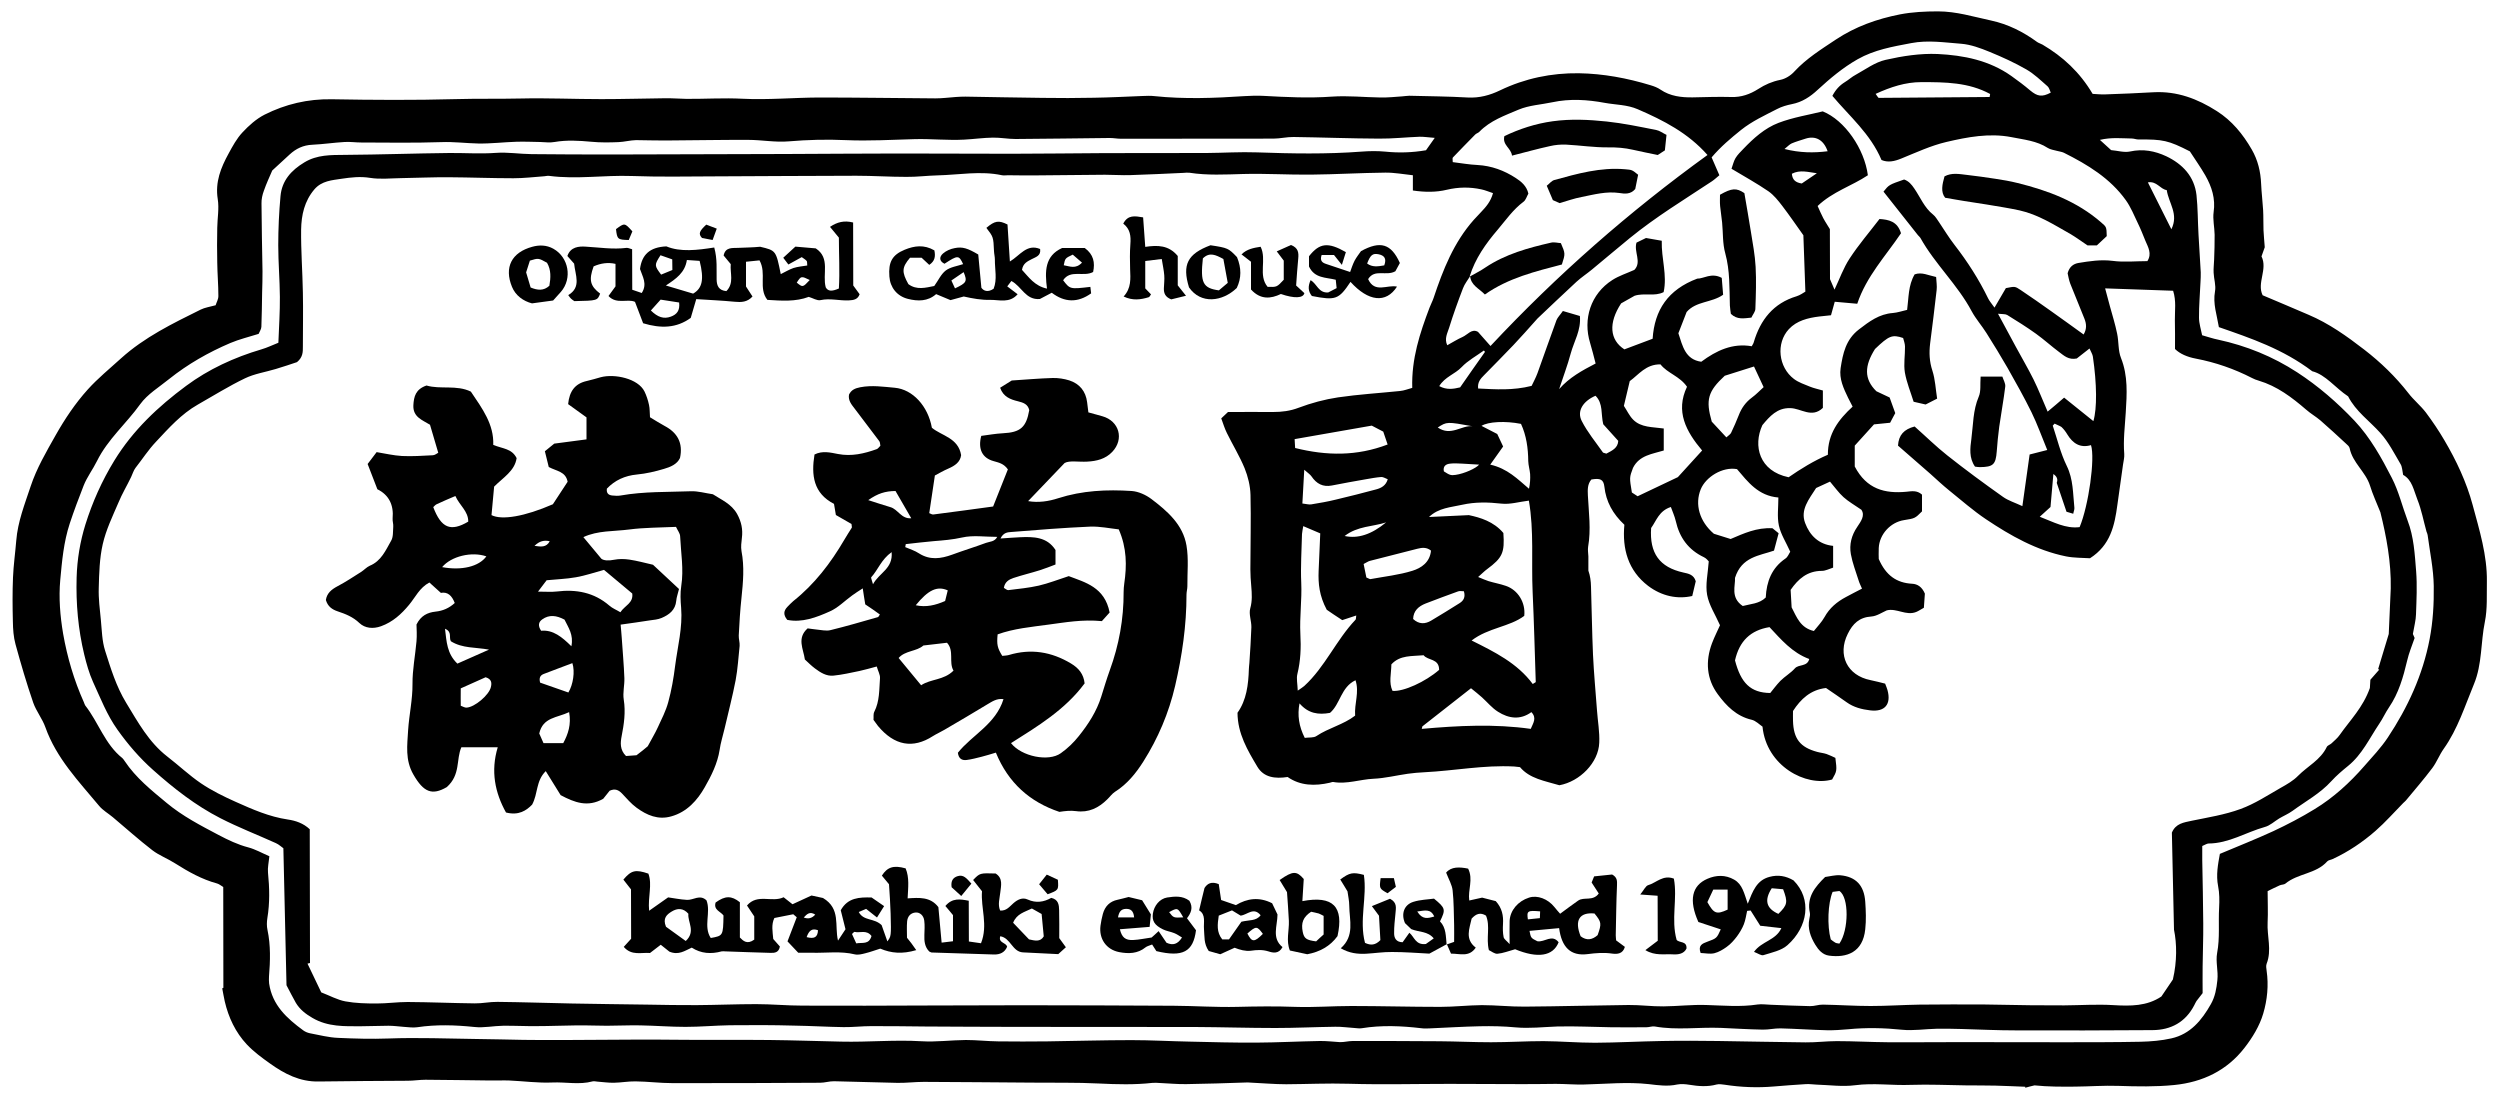 <?xml version="1.0" encoding="utf-8"?>
<!-- Generator: Adobe Illustrator 24.3.0, SVG Export Plug-In . SVG Version: 6.00 Build 0)  -->
<svg version="1.1" id="レイヤー_1" xmlns="http://www.w3.org/2000/svg" xmlns:xlink="http://www.w3.org/1999/xlink" x="0px"
	 y="0px" viewBox="0 0 200 88.38" style="enable-background:new 0 0 200 88.38;" xml:space="preserve">
<g>
	<path d="M17.87,79.03c0-2.68-0.01-5.36-0.01-8.07c-0.17-0.1-0.32-0.23-0.49-0.28c-1.22-0.33-2.3-0.94-3.36-1.61
		c-0.59-0.38-1.27-0.63-1.82-1.05c-1.09-0.84-2.11-1.76-3.16-2.64c-0.37-0.31-0.8-0.55-1.1-0.91c-1.63-1.96-3.42-3.81-4.3-6.29
		c-0.24-0.68-0.73-1.28-0.97-1.96c-0.53-1.54-0.99-3.11-1.42-4.68c-0.16-0.58-0.2-1.2-0.21-1.81C1,48.55,0.99,47.37,1.04,46.19
		c0.04-0.98,0.18-1.96,0.26-2.94c0.12-1.52,0.68-2.92,1.15-4.34c0.48-1.45,1.25-2.76,2-4.09c0.74-1.31,1.57-2.55,2.57-3.66
		c0.81-0.9,1.76-1.67,2.66-2.49c1.88-1.7,4.13-2.79,6.37-3.9c0.34-0.17,0.73-0.22,1.2-0.35c0.06-0.21,0.22-0.47,0.22-0.73
		c0-0.9-0.08-1.79-0.09-2.69c-0.02-0.92-0.02-1.84,0-2.77c0.01-0.77,0.16-1.55,0.04-2.3c-0.22-1.37,0.25-2.52,0.87-3.65
		c0.32-0.59,0.65-1.2,1.1-1.68c0.51-0.55,1.11-1.09,1.78-1.43c1.67-0.84,3.45-1.26,5.36-1.23c3.3,0.06,6.61,0.08,9.91-0.01
		c1.74-0.05,3.48-0.01,5.22-0.05c2.14-0.05,4.29,0.05,6.44,0.05c1.7,0,3.4-0.05,5.09-0.07c0.58-0.01,1.15,0.04,1.73,0.05
		c1.5,0.01,2.99-0.09,4.5-0.01C61.42,8,63.47,7.81,65.51,7.8c3.11,0,6.21,0.05,9.32,0.07c0.54,0,1.08-0.07,1.63-0.11
		c0.26-0.02,0.51-0.03,0.77-0.03c2.05,0.03,4.1,0.08,6.15,0.1c1.37,0.02,2.75,0.02,4.12-0.01c1.3-0.02,2.6-0.09,3.9-0.14
		c0.32-0.01,0.64-0.03,0.96,0.01c2.4,0.25,4.8,0.16,7.19,0c0.51-0.03,1.03-0.05,1.54-0.02c1.81,0.1,3.62,0.19,5.45,0.06
		c1.29-0.09,2.6,0.05,3.91,0.07c0.57,0.01,1.15-0.05,1.72-0.09c0.19-0.01,0.38-0.05,0.57-0.05c1.56,0.04,3.12,0.05,4.68,0.14
		c0.93,0.05,1.77-0.18,2.58-0.57c1.99-0.96,4.12-1.4,6.31-1.37c1.95,0.03,3.87,0.39,5.74,0.96c0.27,0.08,0.56,0.19,0.79,0.35
		c0.78,0.53,1.66,0.63,2.57,0.62c1.03-0.02,2.05-0.06,3.08-0.03c0.81,0.03,1.51-0.22,2.17-0.64c0.54-0.35,1.11-0.6,1.76-0.73
		c0.41-0.08,0.84-0.35,1.12-0.66c0.97-1.05,2.15-1.78,3.32-2.56c1.58-1.05,3.31-1.66,5.14-2.02c0.99-0.19,2.01-0.24,3.04-0.24
		c1.47,0,2.84,0.43,4.24,0.73c1.35,0.29,2.57,0.9,3.69,1.72c0.13,0.09,0.29,0.13,0.43,0.21c1.63,0.96,2.98,2.2,4.01,3.94
		c0.29,0.01,0.67,0.06,1.04,0.04c1.28-0.04,2.56-0.1,3.84-0.17c1.87-0.1,3.51,0.52,5.06,1.51c1.21,0.77,2.08,1.84,2.79,3.07
		c0.49,0.85,0.71,1.77,0.75,2.75c0.03,0.7,0.12,1.4,0.16,2.1c0.03,0.54,0.01,1.08,0.03,1.61c0.02,0.41,0.06,0.83,0.1,1.36
		c-0.05,0.15-0.15,0.43-0.26,0.73c0.51,1.03-0.39,2.12,0.09,3.11c1.27,0.54,2.47,1.04,3.67,1.56c1.63,0.69,3.06,1.71,4.46,2.79
		c1.32,1.02,2.5,2.16,3.53,3.48c0.42,0.55,0.98,1,1.4,1.55c0.53,0.71,1.03,1.45,1.48,2.22c0.96,1.63,1.77,3.35,2.26,5.17
		c0.54,2.01,1.17,4.03,1.14,6.13c-0.02,1.07,0.05,2.19-0.16,3.22c-0.34,1.65-0.21,3.38-0.87,4.98c-0.73,1.76-1.3,3.6-2.42,5.18
		c-0.35,0.49-0.56,1.07-0.92,1.55c-0.67,0.89-1.4,1.73-2.11,2.59c-0.06,0.07-0.14,0.13-0.21,0.2c-0.74,0.75-1.43,1.54-2.22,2.23
		c-1.03,0.9-2.17,1.67-3.42,2.25c-0.14,0.07-0.34,0.08-0.44,0.19c-0.9,1.01-2.35,0.95-3.35,1.78c-0.11,0.09-0.31,0.07-0.46,0.14
		c-0.34,0.15-0.67,0.32-0.96,0.46c0,0.91,0.04,1.7,0,2.5c-0.06,1.1,0.35,2.22-0.08,3.31c-0.06,0.16-0.03,0.37,0,0.56
		c0.17,1.16,0.05,2.34-0.27,3.42c-0.29,0.99-0.87,1.94-1.51,2.76c-1.4,1.8-3.33,2.73-5.6,2.96c-1.5,0.15-2.99,0.12-4.49,0.07
		c-1.15-0.04-2.3,0.05-3.46,0.06c-1.08,0.01-2.16,0.01-3.24-0.1c-0.25,0.06-0.5,0.12-0.74,0.19c0-0.03,0-0.06,0-0.08
		c-0.79-0.03-1.59-0.07-2.38-0.09c-0.79-0.02-1.58-0.01-2.37-0.02c-1.47-0.02-2.94-0.09-4.4-0.04c-1.49,0.06-2.98-0.17-4.48,0.03
		c-1,0.13-2.04-0.02-3.06-0.05c-0.29-0.01-0.58-0.06-0.86-0.04c-0.86,0.05-1.72,0.12-2.58,0.19c-1.31,0.11-2.61,0.06-3.9-0.14
		c-0.22-0.03-0.46-0.07-0.66-0.02c-0.73,0.2-1.46,0.14-2.19,0.02c-0.31-0.05-0.65-0.08-0.96-0.02c-0.77,0.17-1.52,0.06-2.28-0.03
		c-1.72-0.19-3.44-0.01-5.17,0.03c-0.76,0.02-1.52-0.05-2.27-0.05c-0.89,0-1.78,0.03-2.67,0.02c-1.96,0-3.91-0.02-5.87-0.02
		c-2.68,0-5.36,0.07-8.04-0.01c-1.67-0.05-3.32,0.03-4.98,0.04c-0.95,0-1.9-0.09-2.85-0.13c-0.13-0.01-0.26-0.02-0.38-0.01
		c-1.59,0.05-3.18,0.11-4.78,0.13c-0.7,0.01-1.4-0.06-2.11-0.09c-0.19-0.01-0.39-0.03-0.58-0.01c-1.43,0.16-2.86,0.12-4.29,0.05
		c-1.78-0.09-3.58-0.05-5.36-0.07c-2.88-0.02-5.77-0.05-8.65-0.06c-0.7,0-1.39,0.09-2.09,0.08c-1.69-0.03-3.38-0.1-5.07-0.13
		c-0.38-0.01-0.76,0.12-1.13,0.12c-3.94,0.02-7.89,0.04-11.83,0.03c-0.98,0-1.96-0.13-2.94-0.14c-0.57-0.01-1.15,0.1-1.72,0.11
		c-0.44,0.01-0.89-0.06-1.33-0.09c-0.13-0.01-0.27-0.05-0.38-0.02c-1.07,0.29-2.15,0.04-3.23,0.09c-1.14,0.05-2.29-0.11-3.44-0.16
		c-0.5-0.02-1.01,0.01-1.52,0c-1.73-0.02-3.45-0.05-5.18-0.06c-0.48,0-0.95,0.08-1.43,0.08c-2.37,0.02-4.74,0.02-7.12,0.06
		c-1.5,0.03-2.73-0.61-3.89-1.44c-0.65-0.46-1.3-0.94-1.85-1.52c-0.91-0.97-1.47-2.16-1.77-3.45c-0.08-0.34-0.13-0.69-0.2-1.03
		C17.81,79.03,17.84,79.03,17.87,79.03z M117.62,22.08c-0.2,0.33-0.45,0.63-0.58,0.98c-0.4,1.04-0.78,2.09-1.11,3.16
		c-0.13,0.42-0.4,0.87-0.15,1.4c0.44-0.24,0.81-0.48,1.22-0.66c0.41-0.18,0.74-0.7,1.24-0.41c0.35,0.39,0.66,0.74,1,1.13
		c5.34-5.71,11.11-10.76,17.36-15.28c-1.55-1.76-3.52-2.77-5.58-3.66c-0.85-0.37-1.75-0.35-2.63-0.51c-1.4-0.26-2.8-0.35-4.2-0.05
		c-0.9,0.19-1.87,0.24-2.7,0.59c-1.1,0.47-2.27,0.87-3.15,1.78c-0.09,0.09-0.23,0.12-0.32,0.21c-0.6,0.61-1.2,1.22-1.79,1.84
		c-0.05,0.05-0.01,0.18-0.01,0.37c0.66,0.08,1.32,0.2,1.98,0.23c1.12,0.06,2.14,0.44,3.06,1.04c0.44,0.28,0.88,0.65,1.01,1.25
		c-0.13,0.22-0.2,0.51-0.39,0.65c-0.83,0.62-1.41,1.46-2.06,2.23c-0.96,1.12-1.81,2.32-2.25,3.75L117.62,22.08z M125.03,24.88
		c0.5,0.15,0.91,0.27,1.36,0.4c0.11,1.13-0.47,2.03-0.73,2.99c-0.26,0.97-0.62,1.91-0.93,2.86c0.81-0.93,1.84-1.49,2.92-2.05
		c-0.16-0.6-0.28-1.12-0.44-1.64c-0.59-1.91,0.04-3.93,1.78-5.04c0.53-0.34,1.14-0.53,1.76-0.81c0.61-0.63-0.06-1.44,0.17-2.18
		c0.26-0.13,0.52-0.25,0.76-0.37c0.43,0.07,0.82,0.14,1.26,0.22c-0.04,1.43,0.45,2.74,0.15,4.11c-0.73,0.37-1.54,0.04-2.32,0.29
		c-0.34,0.19-0.73,0.41-1.08,0.61c-1.03,1.57-0.92,2.92,0.26,3.68c0.76-0.29,1.5-0.56,2.26-0.85c0.15-2.3,1.23-3.93,3.57-4.81
		c0.49,0.02,1.14-0.51,1.96-0.06c0.03,0.41,0.07,0.87,0.11,1.35c-0.92,0.65-2.16,0.5-2.92,1.38c-0.23,0.59-0.46,1.18-0.66,1.7
		c0.34,1.03,0.55,2.1,1.83,2.28c1.21-0.9,2.51-1.51,4.04-1.24c0.08-0.15,0.14-0.23,0.16-0.32c0.53-1.8,1.57-3.12,3.43-3.68
		c0.29-0.09,0.54-0.28,0.7-0.37c-0.06-1.61-0.11-3.07-0.16-4.51c-0.57-0.8-1.11-1.59-1.69-2.35c-0.33-0.43-0.68-0.87-1.11-1.17
		c-0.92-0.63-1.9-1.17-2.95-1.8c0.11-0.3,0.17-0.6,0.32-0.85c0.16-0.27,0.4-0.5,0.62-0.73c0.82-0.86,1.72-1.67,2.82-2.09
		c1.18-0.45,2.46-0.65,3.54-0.92c1.76,0.71,3.33,2.99,3.61,5.11c-1.27,0.85-2.82,1.31-4.02,2.46c0.16,0.35,0.29,0.67,0.45,0.97
		c0.18,0.34,0.4,0.65,0.53,0.88c0,1.4,0,2.67,0.01,4c0.1,0.24,0.23,0.55,0.36,0.84c0.4-0.84,0.71-1.73,1.21-2.49
		c0.71-1.09,1.57-2.09,2.39-3.16c0.73,0.05,1.43,0.18,1.72,1.14c-1.22,1.81-2.77,3.45-3.5,5.64c-0.62-0.05-1.21-0.1-1.8-0.16
		c-0.11,0.4-0.2,0.7-0.3,1.08c-0.32,0.03-0.63,0.06-0.94,0.1c-0.9,0.11-1.8,0.33-2.43,1.01c-1.05,1.13-0.84,3.05,0.41,3.99
		c0.37,0.28,0.84,0.43,1.27,0.61c0.32,0.13,0.66,0.2,1.04,0.31c0,0.48,0,0.92,0,1.39c-0.89,0.86-1.76,0.02-2.62,0.02
		c-1.03-0.03-1.63,0.65-2.22,1.36c-0.76,1.65-0.26,3.68,2.1,4.17c0.95-0.66,2.02-1.32,3.14-1.8c-0.01-1.69,0.86-2.82,1.98-3.85
		c-0.13-0.25-0.25-0.47-0.36-0.7c-0.36-0.75-0.73-1.52-0.6-2.38c0.18-1.17,0.41-2.29,1.47-3.1c0.83-0.64,1.62-1.23,2.71-1.31
		c0.37-0.03,0.74-0.16,1.14-0.25c0.13-0.97,0.08-1.95,0.6-2.84c0.57-0.21,1.09,0.08,1.72,0.21c0.02,0.37,0.08,0.72,0.04,1.05
		c-0.16,1.43-0.34,2.85-0.52,4.27c-0.09,0.74-0.06,1.44,0.18,2.17c0.23,0.71,0.26,1.48,0.38,2.24c-0.38,0.19-0.66,0.34-0.92,0.47
		c-0.32-0.07-0.6-0.13-0.96-0.22c-0.24-0.77-0.56-1.54-0.7-2.34c-0.11-0.67,0.02-1.38,0.01-2.07c0-0.24-0.1-0.49-0.15-0.69
		c-0.88-0.3-1.14-0.18-2.25,0.88c-0.84,1.33-0.9,2.39,0.11,3.38c0.34,0.16,0.71,0.34,1.06,0.5c0.16,0.44,0.3,0.83,0.45,1.25
		c-0.13,0.25-0.27,0.49-0.41,0.77c-0.47,0.05-0.91,0.09-1.29,0.13c-0.49,0.54-0.94,1.03-1.54,1.7c0,0.44,0,1.14,0,1.67
		c0.95,1.82,2.41,2.18,4.13,2.02c0.41-0.04,0.84-0.14,1.25,0.23c0,0.42,0,0.89,0,1.34c-0.56,0.56-0.56,0.56-1.44,0.7
		c-1.09,0.17-1.97,1.14-2.02,2.23c-0.02,0.35,0,0.7,0,0.88c0.57,1.31,1.42,1.91,2.67,1.98c0.43,0.02,0.79,0.25,1.02,0.79
		c-0.02,0.3-0.05,0.71-0.08,1.13c-0.24,0.13-0.42,0.26-0.62,0.34c-0.81,0.32-1.56-0.33-2.35-0.13c-0.4,0.18-0.81,0.46-1.23,0.49
		c-0.96,0.06-1.49,0.57-1.89,1.39c-0.84,1.68-0.05,3.33,1.82,3.7c0.4,0.08,0.8,0.19,1.17,0.28c0.08,0.22,0.15,0.36,0.19,0.52
		c0.31,1.13-0.21,1.76-1.38,1.62c-0.67-0.08-1.32-0.24-1.89-0.65c-0.54-0.39-1.1-0.76-1.65-1.14c-1.23,0.14-2.02,0.88-2.64,1.84
		c0,0.28-0.01,0.54,0,0.79c0.04,1.43,0.57,2.11,1.93,2.48c0.25,0.07,0.51,0.09,0.75,0.17c0.26,0.09,0.51,0.22,0.71,0.31
		c0.13,1.04,0.13,1.04-0.26,1.73c-2.09,0.6-5.26-1.07-5.57-4.23c-0.24-0.16-0.53-0.47-0.87-0.55c-1.22-0.28-2.03-1.12-2.7-2.03
		c-0.91-1.23-1.01-2.65-0.47-4.09c0.2-0.53,0.46-1.03,0.64-1.44c-0.38-0.86-0.88-1.61-1.03-2.43c-0.15-0.82,0.06-1.7,0.13-2.68
		c-0.05-0.05-0.19-0.24-0.38-0.33c-1.25-0.59-1.96-1.57-2.26-2.9c-0.09-0.39-0.26-0.75-0.39-1.12c-0.95,0.3-1.16,1.1-1.58,1.68
		c-0.14,2.02,0.68,3.14,2.57,3.56c0.41,0.09,0.84,0.16,1,0.7c-0.09,0.38-0.19,0.8-0.28,1.18c-1.18,0.27-2.43,0.02-3.53-0.81
		c-1.61-1.23-2.08-2.97-1.9-4.89c-0.93-0.87-1.47-1.85-1.6-3.05c-0.07-0.59-0.34-0.69-1.04-0.57c-0.32,0.37-0.3,0.82-0.28,1.27
		c0.07,1.37,0.26,2.74,0.02,4.11c-0.04,0.25,0.01,0.51,0.02,0.77c0,0.38,0,0.76,0,1.14c0.15,0.43,0.2,0.85,0.21,1.27
		c0.06,1.82,0.08,3.64,0.16,5.46c0.07,1.49,0.21,2.97,0.32,4.46c0.06,0.86,0.22,1.72,0.18,2.58c-0.06,1.59-1.55,3.1-3.19,3.4
		c-1.18-0.35-2.38-0.53-3.15-1.45c-0.21-0.02-0.34-0.04-0.47-0.05c-2.41-0.13-4.78,0.34-7.18,0.46c-0.44,0.02-0.88,0.06-1.32,0.12
		c-0.92,0.13-1.83,0.36-2.75,0.4c-1.08,0.05-2.13,0.45-3.22,0.26c-0.09-0.01-0.19,0.04-0.28,0.06c-1.19,0.27-2.35,0.25-3.37-0.46
		c-0.99,0.15-1.9,0.05-2.42-0.82c-0.78-1.31-1.58-2.64-1.59-4.32c0.72-1.01,0.87-2.24,0.91-3.5c0-0.16,0.03-0.32,0.04-0.48
		c0.06-0.95,0.13-1.91,0.16-2.86c0.01-0.5-0.22-1.05-0.09-1.51c0.17-0.61,0.13-1.18,0.08-1.78c-0.04-0.45-0.07-0.89-0.07-1.34
		c0-1.99,0.06-3.97,0.01-5.96c-0.02-0.72-0.2-1.46-0.47-2.13c-0.4-0.97-0.96-1.88-1.42-2.82c-0.18-0.36-0.3-0.76-0.45-1.17
		c0.25-0.24,0.45-0.43,0.54-0.51c1.31,0,2.46-0.01,3.61,0c0.7,0,1.36-0.08,2.04-0.34c1.01-0.38,2.08-0.67,3.15-0.83
		c1.64-0.24,3.3-0.34,4.96-0.51c0.33-0.03,0.64-0.16,0.98-0.25c-0.07-2.33,0.61-4.38,1.38-6.41c0.1-0.27,0.24-0.52,0.33-0.79
		c0.75-2.25,1.61-4.44,3.22-6.25c0.19-0.21,0.39-0.41,0.58-0.62c0.39-0.41,0.77-0.84,0.95-1.51c-0.34-0.11-0.63-0.24-0.93-0.3
		c-0.92-0.2-1.83-0.19-2.76,0.03c-0.87,0.21-1.76,0.2-2.72,0.06c0-0.44,0-0.79,0-1.22c-0.76-0.08-1.49-0.22-2.21-0.21
		c-1.98,0.02-3.95,0.14-5.93,0.16c-1.81,0.02-3.63-0.1-5.44-0.05c-1.43,0.04-2.86,0.12-4.29-0.1c-0.16-0.02-0.32,0-0.48,0.01
		c-1.42,0.06-2.85,0.14-4.27,0.18c-0.67,0.02-1.34-0.03-2.02-0.03c-1.79,0.01-3.57,0.03-5.36,0.05c-0.8,0.01-1.59,0-2.39-0.01
		c-0.16,0-0.33,0.03-0.48,0c-1.72-0.37-3.44-0.03-5.16,0.01c-0.83,0.02-1.66,0.13-2.49,0.12c-1.33,0-2.67-0.09-4-0.09
		c-3.81,0-7.63,0.04-11.44,0.05c-2.18,0.01-4.36,0.05-6.54-0.03c-2.2-0.08-4.4,0.28-6.6-0.01c-0.12-0.02-0.26,0.02-0.38,0.03
		c-0.83,0.06-1.65,0.16-2.48,0.16c-1.72,0-3.43-0.07-5.15-0.08c-1.27-0.01-2.55,0.05-3.82,0.07c-0.83,0.01-1.68,0.11-2.49-0.02
		c-0.79-0.13-1.54-0.04-2.28,0.07c-0.77,0.12-1.59,0.16-2.18,0.85c-0.8,0.94-1.04,2.06-1.06,3.21c-0.02,1.68,0.11,3.36,0.14,5.04
		c0.03,1.44,0,2.88,0,4.33c0,0.42,0.01,0.84-0.47,1.24c-0.48,0.16-1.09,0.37-1.7,0.55c-0.83,0.25-1.71,0.38-2.47,0.75
		c-1.29,0.62-2.52,1.39-3.77,2.1c-1.32,0.75-2.32,1.88-3.34,2.97c-0.61,0.64-1.09,1.39-1.64,2.09c-0.16,0.21-0.23,0.48-0.35,0.73
		c-0.33,0.69-0.73,1.35-1.02,2.06C9,41.31,8.48,42.39,8.22,43.53c-0.26,1.14-0.29,2.34-0.32,3.51c-0.03,0.86,0.09,1.72,0.17,2.57
		c0.08,0.82,0.09,1.67,0.34,2.45c0.45,1.42,0.88,2.84,1.68,4.16c0.95,1.56,1.81,3.15,3.29,4.3c0.91,0.7,1.75,1.5,2.69,2.14
		c0.87,0.59,1.83,1.06,2.79,1.49c1.34,0.6,2.68,1.19,4.16,1.41c0.63,0.09,1.25,0.3,1.76,0.78c0.01,3.56,0.01,7.13,0.02,10.7
		c-0.07,0.02-0.13,0.04-0.2,0.05c0.37,0.76,0.73,1.53,1.1,2.3c0.68,0.26,1.29,0.6,1.93,0.72c0.81,0.15,1.66,0.17,2.49,0.17
		c0.83,0,1.66-0.12,2.49-0.12c1.79,0.01,3.58,0.09,5.37,0.11c0.6,0.01,1.21-0.13,1.82-0.12c1.98,0.02,3.97,0.09,5.95,0.13
		c2.02,0.04,4.04,0.06,6.06,0.09c1.31,0.02,2.61,0.05,3.92,0.04c1.59-0.01,3.18-0.08,4.76-0.08c1.24,0,2.48,0.12,3.73,0.12
		c3.33,0.02,6.66,0,9.98-0.01c2.56,0,5.13-0.02,7.69-0.02c4,0.01,8,0.01,12,0.04c1.69,0.01,3.38,0.13,5.07,0.09
		c1.56-0.04,3.11-0.06,4.67,0c1.49,0.05,2.99-0.07,4.48-0.07c2.37,0,4.73,0.07,7.1,0.07c1.11,0,2.23-0.13,3.34-0.14
		c1.14,0,2.28,0.13,3.42,0.12c2.77-0.02,5.55-0.1,8.32-0.13c0.93-0.01,1.85,0.12,2.78,0.11c1.14-0.01,2.29-0.15,3.43-0.11
		c1.37,0.04,2.73,0.17,4.1-0.04c0.34-0.05,0.7,0.01,1.06,0.02c1.05,0.04,2.09,0.09,3.14,0.11c0.35,0.01,0.69-0.13,1.04-0.12
		c1.27,0.02,2.54,0.11,3.81,0.11c1.3,0,2.61-0.09,3.91-0.11c1.76-0.02,3.51-0.02,5.27-0.01c1.21,0.01,2.43,0.05,3.64,0.06
		c0.89,0.01,1.78,0.01,2.67,0.01c1.31-0.01,2.63-0.1,3.93-0.02c1.37,0.08,2.68,0.09,3.84-0.69c0.32-0.48,0.62-0.93,0.92-1.36
		c0.34-1.45,0.32-2.87,0.09-3.98c-0.06-2.81-0.11-5.31-0.17-7.77c0.31-0.74,0.95-0.81,1.59-0.95c1.31-0.27,2.65-0.48,3.9-0.94
		c1.13-0.41,2.16-1.09,3.21-1.69c0.5-0.28,1.01-0.57,1.4-0.97c0.76-0.77,1.79-1.26,2.29-2.3c0.06-0.13,0.26-0.18,0.38-0.29
		c0.23-0.22,0.48-0.42,0.66-0.68c0.82-1.17,1.86-2.19,2.41-3.75c0.01-0.09,0.02-0.38,0.04-0.66c0.25-0.28,0.48-0.54,0.71-0.81
		c-0.03-0.01-0.06-0.03-0.09-0.04c0.27-0.88,0.53-1.76,0.85-2.81c0.05-1.09,0.1-2.36,0.16-3.64c0.04-2.11-0.35-4.17-0.83-6.1
		c-0.31-0.78-0.62-1.44-0.83-2.13c-0.35-1.11-1.4-1.83-1.63-3c-0.03-0.14-0.18-0.26-0.3-0.37c-0.67-0.62-1.34-1.24-2.03-1.84
		c-0.36-0.31-0.79-0.55-1.15-0.87c-1.14-0.98-2.32-1.88-3.8-2.32c-0.18-0.05-0.36-0.12-0.53-0.21c-1.42-0.73-2.92-1.25-4.49-1.55
		c-0.69-0.13-1.27-0.38-1.67-0.77c0-0.85,0.01-1.58-0.01-2.32c-0.01-0.76,0.12-1.52-0.14-2.34c-1.78-0.06-3.54-0.12-5.44-0.19
		c0.16,0.57,0.27,1,0.38,1.42c0.2,0.73,0.43,1.46,0.58,2.2c0.14,0.65,0.07,1.36,0.31,1.95c0.57,1.43,0.47,2.89,0.38,4.36
		c-0.07,1.11-0.21,2.21-0.12,3.32c0.02,0.28-0.06,0.57-0.1,0.86c-0.15,1.07-0.3,2.14-0.45,3.21c-0.22,1.64-0.55,3.22-2.19,4.27
		c-0.59-0.04-1.27-0.02-1.92-0.15c-2.36-0.48-4.43-1.65-6.4-2.97c-1.03-0.69-1.97-1.52-2.94-2.3c-0.52-0.42-1.01-0.88-1.51-1.33
		c-0.86-0.76-1.73-1.51-2.59-2.26c0.05-0.85,0.48-1.31,1.33-1.53c0.86,0.76,1.7,1.59,2.61,2.31c1.45,1.15,2.95,2.25,4.46,3.32
		c0.42,0.3,0.95,0.46,1.55,0.74c0.21-1.47,0.4-2.82,0.58-4.13c0.5-0.13,0.94-0.24,1.41-0.36c-0.45-1.09-0.8-2.08-1.26-3.02
		c-0.59-1.2-1.25-2.37-1.91-3.54c-0.54-0.94-1.11-1.87-1.69-2.79c-0.37-0.59-0.85-1.13-1.18-1.74c-1.13-2.13-2.94-3.78-4.11-5.88
		c-0.05-0.08-0.13-0.14-0.19-0.21c-0.93-1.17-1.85-2.34-2.76-3.49c0.44-0.55,0.44-0.55,1.65-0.97c0.37,0.13,0.59,0.39,0.82,0.73
		c0.48,0.7,0.8,1.53,1.5,2.08c0.19,0.15,0.32,0.39,0.47,0.6c0.41,0.61,0.79,1.24,1.24,1.82c1.04,1.34,1.95,2.76,2.69,4.28
		c0.1,0.21,0.27,0.4,0.51,0.74c0.36-0.62,0.64-1.1,0.91-1.56c0.71-0.14,0.72-0.16,1.18,0.15c0.82,0.55,1.64,1.12,2.45,1.7
		c0.85,0.6,1.7,1.22,2.59,1.86c0.27-0.46,0.22-0.86,0.07-1.25c-0.37-0.94-0.77-1.88-1.14-2.82c-0.11-0.29-0.16-0.61-0.21-0.83
		c0.14-0.53,0.47-0.75,0.85-0.82c0.91-0.15,1.81-0.29,2.76-0.17c0.9,0.12,1.84,0.02,2.77,0.02c0.38-0.6,0.06-1.11-0.16-1.63
		c-0.19-0.47-0.38-0.95-0.6-1.4c-0.3-0.62-0.56-1.28-0.96-1.84c-1.26-1.76-3.06-2.85-4.96-3.8c-0.17-0.08-0.37-0.1-0.55-0.15
		c-0.25-0.07-0.52-0.1-0.73-0.23c-0.89-0.58-1.93-0.67-2.92-0.87c-1.75-0.34-3.51-0.01-5.21,0.39c-1.23,0.29-2.41,0.84-3.59,1.32
		c-0.56,0.23-1.08,0.34-1.59,0.12c-0.88-2.09-2.56-3.5-3.93-5.13c0.26-0.5,0.58-0.84,1-1.1c0.3-0.18,0.56-0.43,0.87-0.59
		c0.78-0.43,1.54-1,2.38-1.19c1.36-0.31,2.79-0.53,4.17-0.47c2.08,0.1,4.14,0.51,5.9,1.76c0.52,0.37,1.03,0.75,1.51,1.16
		c0.58,0.48,0.94,0.54,1.64,0.17c-0.08-0.17-0.12-0.38-0.25-0.5c-0.55-0.48-1.08-1-1.71-1.36c-0.94-0.54-1.93-0.99-2.93-1.4
		c-0.73-0.3-1.51-0.59-2.28-0.65c-1.33-0.1-2.65-0.31-4-0.05c-1.48,0.28-2.94,0.53-4.28,1.29c-1.18,0.67-2.2,1.53-3.19,2.44
		c-0.6,0.56-1.25,0.99-2.07,1.15c-0.4,0.08-0.82,0.2-1.18,0.39c-0.99,0.51-2,0.97-2.89,1.68c-0.82,0.66-1.62,1.33-2.35,2.19
		c0.2,0.46,0.39,0.91,0.62,1.43c-0.2,0.16-0.38,0.34-0.59,0.48c-2.22,1.47-4.51,2.86-6.58,4.55c-1.02,0.83-2.01,1.68-3.02,2.51
		c-0.41,0.34-0.86,0.63-1.25,0.99c-1.13,1.04-2.23,2.1-3.11,2.93c-0.78,0.87-1.34,1.51-1.93,2.13c-0.77,0.81-1.57,1.61-2.35,2.41
		c-0.27,0.27-0.53,0.55-0.47,1.06c1.4,0.07,2.78,0.17,4.28-0.21c0.13-0.28,0.33-0.64,0.47-1.02c0.51-1.41,1-2.83,1.52-4.24
		C124.6,25.4,124.83,25.17,125.03,24.88z M176.21,79.45c-0.26,0.33-0.38,0.48-0.49,0.63c-0.07,0.1-0.12,0.23-0.18,0.34
		c-0.7,1.35-1.86,1.98-3.34,1.99c-3.65,0.03-7.31,0.03-10.96,0.02c-1.44,0-2.88-0.07-4.32-0.11c-0.66-0.02-1.33-0.03-1.99-0.02
		c-0.92,0.02-1.86,0.17-2.77,0.08c-1.44-0.15-2.87-0.18-4.3-0.04c-0.57,0.05-1.14,0.09-1.7,0.08c-1.24-0.03-2.48-0.12-3.72-0.15
		c-0.47-0.01-0.95,0.11-1.42,0.1c-1.12-0.02-2.24-0.09-3.36-0.14c-1.76-0.07-3.52,0.2-5.27-0.11c-0.21-0.04-0.44,0.06-0.67,0.06
		c-0.95,0.01-1.91,0.01-2.86,0c-1.43-0.02-2.86-0.1-4.29-0.06c-1.11,0.04-2.21,0.17-3.32,0.07c-0.95-0.09-1.9-0.11-2.85-0.09
		c-1.34,0.03-2.67,0.11-4.01,0.17c-0.22,0.01-0.45,0.02-0.67-0.01c-1.6-0.19-3.19-0.26-4.79,0c-0.19,0.03-0.38-0.01-0.57-0.02
		c-0.51-0.03-1.02-0.11-1.53-0.1c-1.6,0.02-3.2,0.1-4.8,0.1c-2.14,0-4.29-0.07-6.43-0.08c-4.81-0.01-9.62-0.01-14.43-0.01
		c-2.4,0-4.79-0.02-7.19-0.03c-1.43-0.01-2.86-0.04-4.29-0.03c-0.73,0-1.47,0.09-2.2,0.08c-1.31-0.02-2.62-0.1-3.93-0.12
		C61.83,82,60.1,82,58.38,82.02c-1.18,0.02-2.36,0.13-3.54,0.13c-1.2,0-2.41-0.1-3.62-0.12c-0.89-0.02-1.78,0.03-2.67,0.03
		c-0.79,0-1.59-0.04-2.38-0.03c-1.08,0.01-2.17,0.06-3.25,0.06c-0.89,0.01-1.78-0.04-2.67-0.03c-0.76,0.01-1.54,0.18-2.29,0.1
		c-1.54-0.16-3.06-0.21-4.59,0.02c-0.34,0.05-0.7-0.01-1.05-0.03c-0.41-0.03-0.82-0.09-1.24-0.09c-0.73,0-1.46,0.04-2.19,0.04
		c-1.33,0-2.66,0.06-3.9-0.67c-0.55-0.32-1-0.67-1.32-1.2c-0.24-0.41-0.45-0.85-0.75-1.41c-0.08-3.51-0.16-7.17-0.25-10.96
		c-0.15-0.1-0.35-0.3-0.6-0.41c-1.48-0.67-3.01-1.26-4.45-2c-1.97-1.01-3.71-2.37-5.37-3.85c-1.08-0.96-2.01-2.04-2.85-3.22
		c-0.85-1.19-1.36-2.53-1.96-3.83c-0.31-0.69-0.52-1.44-0.7-2.18c-0.49-2.03-0.67-4.08-0.61-6.17c0.04-1.45,0.28-2.88,0.7-4.23
		c0.56-1.79,1.32-3.5,2.32-5.13c1.49-2.43,3.51-4.32,5.74-5.97c1.79-1.33,3.85-2.28,6.02-2.92c0.45-0.13,0.88-0.34,1.36-0.53
		c0.05-1.28,0.13-2.48,0.12-3.68c-0.01-1.37-0.13-2.75-0.13-4.12c0-1.31,0.06-2.62,0.18-3.93c0.11-1.24,0.86-2.07,1.91-2.7
		c1.02-0.62,2.12-0.59,3.25-0.6c2.79-0.02,5.57-0.12,8.36-0.15c1.24-0.01,2.47,0.08,3.71-0.01c0.94-0.07,1.9,0.09,2.85,0.1
		c2.08,0.02,4.17,0.03,6.25,0.03c4.7-0.01,9.4-0.02,14.11-0.04c3.01-0.01,6.03-0.04,9.04-0.04c3.01,0,6.03,0.02,9.04,0.02
		c2.46,0,4.93-0.04,7.39-0.05c2.73-0.01,5.45,0,8.18-0.01c1.34-0.01,2.69-0.1,4.03-0.05c2.79,0.1,5.57,0.15,8.35-0.06
		c0.63-0.05,1.28-0.06,1.91,0c1.08,0.11,2.15,0.08,3.26-0.11c0.19-0.27,0.38-0.54,0.7-0.99c-0.55-0.04-0.89-0.1-1.22-0.09
		c-1.08,0.04-2.17,0.16-3.25,0.15c-2.27-0.01-4.54-0.1-6.82-0.13c-0.54-0.01-1.08,0.13-1.62,0.13c-4.06,0.01-8.13,0.01-12.19,0.01
		c-0.32,0-0.64-0.07-0.95-0.06c-2.5,0.02-4.99,0.07-7.49,0.08c-0.6,0-1.21-0.12-1.81-0.11c-0.76,0.01-1.53,0.12-2.29,0.16
		c-1.3,0.07-2.61-0.07-3.92-0.04c-1.85,0.05-3.7,0.16-5.56,0.08c-1.52-0.07-3.05-0.03-4.58,0.1c-1.06,0.09-2.15-0.12-3.22-0.12
		c-2.21-0.01-4.42,0.04-6.64,0.05c-0.78,0-1.56-0.02-2.34-0.03c-0.46,0.01-0.93,0.14-1.4,0.16c-0.73,0.03-1.46,0.04-2.18-0.03
		c-0.99-0.09-1.96-0.15-2.94,0.02c-0.37,0.07-0.77,0.01-1.15,0c-0.63-0.01-1.26-0.04-1.89-0.02c-1.02,0.03-2.05,0.16-3.07,0.14
		c-0.98-0.02-1.95-0.15-2.94-0.11c-2.14,0.07-4.28,0.04-6.42,0.03c-0.44,0-0.89-0.07-1.33-0.04c-0.86,0.05-1.72,0.18-2.58,0.22
		c-0.72,0.03-1.3,0.31-1.81,0.78c-0.45,0.41-0.9,0.82-1.39,1.28c-0.21,0.49-0.47,1.04-0.67,1.62c-0.12,0.32-0.2,0.68-0.19,1.02
		c0.01,1.81,0.05,3.61,0.08,5.42c0.01,0.57-0.02,1.13-0.03,1.7c-0.02,0.92-0.02,1.83-0.06,2.75c-0.01,0.2-0.16,0.4-0.22,0.56
		c-0.8,0.25-1.55,0.43-2.26,0.73c-1.76,0.75-3.41,1.69-4.91,2.89c-0.79,0.64-1.72,1.2-2.3,2c-1.11,1.55-2.6,2.81-3.46,4.55
		c-0.33,0.67-0.8,1.28-1.07,1.97c-0.39,1-0.77,2-1.11,3.03c-0.49,1.49-0.62,3.01-0.76,4.52c-0.13,1.42-0.01,2.89,0.23,4.3
		c0.33,1.88,0.87,3.72,1.66,5.48c0.04,0.09,0.06,0.19,0.11,0.26c1.06,1.35,1.57,3.1,2.97,4.21c0.07,0.06,0.12,0.15,0.18,0.23
		c0.9,1.35,2.14,2.34,3.37,3.36c1.26,1.05,2.71,1.8,4.15,2.56c0.76,0.4,1.53,0.77,2.37,0.99c0.57,0.15,1.11,0.46,1.69,0.71
		c-0.05,0.5-0.15,0.91-0.11,1.31c0.12,1.22,0.15,2.42-0.05,3.63c-0.05,0.31-0.06,0.65,0.01,0.96c0.26,1.24,0.22,2.47,0.12,3.72
		c-0.01,0.19-0.01,0.38,0.01,0.56c0.25,1.73,1.42,2.79,2.73,3.75c0.15,0.11,0.34,0.19,0.53,0.23c0.75,0.14,1.5,0.34,2.26,0.37
		c1.34,0.06,2.67,0.1,4.02,0.05c2.35-0.09,4.71,0.01,7.07,0.04c1.24,0.01,2.49,0.05,3.73,0.07c4.06,0.05,8.13-0.06,12.19-0.01
		c2.5,0.03,4.99-0.01,7.49,0.02c1.92,0.02,3.84,0.09,5.76,0.13c2.13,0.05,4.27-0.16,6.41-0.03c1.18,0.07,2.36-0.09,3.55-0.1
		c0.86,0,1.72,0.1,2.59,0.11c1.31,0.02,2.62,0.01,3.93,0c2.24-0.03,4.48-0.1,6.72-0.1c1.57,0,3.13,0.09,4.7,0.12
		c1.76,0.04,3.52,0.09,5.28,0.08c1.7-0.01,3.39-0.1,5.09-0.13c0.54-0.01,1.08,0.06,1.61,0.09c0.34,0.01,0.68-0.09,1.03-0.09
		c2.31,0,4.62,0,6.93,0.02c1.38,0.01,2.75,0.08,4.13,0.08c1.4,0,2.8-0.09,4.2-0.09c1.37,0.01,2.75,0.13,4.12,0.13
		c1.79-0.01,3.57-0.11,5.36-0.14c1.5-0.03,3-0.02,4.5,0c2.33,0.03,4.66,0.09,6.99,0.11c0.83,0.01,1.66-0.1,2.49-0.1
		c1.37,0,2.74,0.08,4.11,0.09c1.91,0.01,3.82-0.01,5.72-0.01c2.77,0,5.54,0.01,8.31,0.01c2.05,0,4.11,0,6.16-0.04
		c0.83-0.02,1.67-0.09,2.47-0.27c1.52-0.34,2.43-1.45,3.16-2.74c0.34-0.6,0.45-1.24,0.52-1.92c0.08-0.74-0.15-1.47-0.02-2.17
		c0.23-1.21,0.09-2.42,0.16-3.63c0.03-0.57,0.03-1.16-0.08-1.71c-0.18-0.91-0.01-1.76,0.14-2.59c1.47-0.62,2.89-1.18,4.28-1.82
		c1.13-0.53,2.24-1.11,3.3-1.76c1.51-0.92,2.81-2.11,3.97-3.44c0.65-0.74,1.34-1.47,1.88-2.28c1.6-2.41,2.8-5.01,3.35-7.88
		c0.27-1.41,0.35-2.84,0.33-4.25c-0.02-1.36-0.31-2.72-0.49-4.08c-0.01-0.09-0.06-0.18-0.09-0.27c-0.24-0.86-0.4-1.75-0.73-2.57
		c-0.29-0.72-0.41-1.57-1.14-1.97c-0.07-0.33-0.07-0.65-0.21-0.87c-0.5-0.85-0.96-1.76-1.61-2.48c-0.87-0.97-1.97-1.73-2.58-2.93
		c-1.03-0.68-1.8-1.74-2.87-2.01c-2.35-1.78-4.91-2.64-7.47-3.53c-0.16-0.98-0.49-1.87-0.31-2.86c0.09-0.47-0.09-0.99-0.11-1.49
		c-0.02-0.35,0.03-0.7,0.04-1.05c0.02-0.66,0.05-1.33,0.04-1.99c-0.01-0.61-0.16-1.23-0.08-1.81c0.16-1.08-0.15-2.03-0.66-2.93
		c-0.38-0.66-0.82-1.28-1.24-1.93c-1.72-0.88-2.16-0.97-4.1-0.95c-0.19,0-0.37-0.08-0.56-0.08c-0.8-0.01-1.61-0.11-2.54,0.11
		c0.37,0.33,0.62,0.57,0.9,0.82c0.51,0.04,1.04,0.21,1.51,0.11c1.04-0.23,2-0.04,2.9,0.38c1.3,0.62,2.25,1.61,2.42,3.11
		c0.11,1.04,0.1,2.09,0.16,3.14c0.05,1.01,0.13,2.02,0.18,3.04c0.01,0.25-0.01,0.51-0.02,0.77c-0.04,0.95-0.13,1.91-0.12,2.86
		c0,0.46,0.16,0.93,0.25,1.4c0.47,0.13,0.86,0.27,1.27,0.35c2.27,0.49,4.39,1.35,6.34,2.62c1.69,1.1,3.21,2.42,4.59,3.88
		c1.25,1.33,2.15,2.95,2.98,4.57c0.55,1.07,0.83,2.27,1.26,3.41c0.5,1.3,0.57,2.68,0.68,4.04c0.09,1.15,0.03,2.31-0.01,3.46
		c-0.01,0.46-0.14,0.92-0.25,1.57c-0.01-0.02,0.07,0.15,0.14,0.32c-0.21,0.61-0.46,1.2-0.6,1.82c-0.31,1.31-0.68,2.6-1.45,3.73
		c-0.29,0.42-0.49,0.89-0.78,1.31c-0.78,1.16-1.37,2.46-2.49,3.37c-0.47,0.38-0.94,0.78-1.34,1.22c-0.9,0.99-2.06,1.61-3.11,2.38
		c-0.33,0.24-0.72,0.4-1.07,0.61c-0.38,0.23-0.73,0.57-1.15,0.68c-1.5,0.42-2.87,1.31-4.49,1.32c-0.14,0-0.29,0.11-0.51,0.2
		c0,0.38,0,0.76,0,1.14c0.03,1.7,0.07,3.39,0.08,5.08c0.01,1.14-0.04,2.29-0.05,3.43C176.2,78.02,176.21,78.78,176.21,79.45z
		 M122.62,54.72c0.08-0.05,0.16-0.1,0.24-0.15c-0.08-2.41-0.14-4.82-0.25-7.22c-0.11-2.43,0.12-4.88-0.3-7.3
		c-0.76,0.09-1.5,0.32-2.2,0.24c-1.06-0.12-2.1-0.14-3.13,0.09c-0.92,0.21-1.89,0.24-2.66,0.98c0.98-0.05,1.97-0.09,3.19-0.15
		c0.9,0.19,1.99,0.51,2.76,1.43c0.11,1.57-0.07,1.98-1.3,2.89c-0.22,0.16-0.41,0.36-0.72,0.63c0.38,0.15,0.6,0.26,0.83,0.33
		c0.46,0.14,0.93,0.22,1.39,0.38c0.95,0.32,1.59,1.32,1.47,2.4c-1.19,0.89-2.87,0.94-4.21,1.97
		C119.58,52.16,121.38,53.05,122.62,54.72z M138.96,37.53c-1.16-0.21-2.5,0.63-2.9,1.61c-0.49,1.2-0.11,2.57,1.05,3.56
		c0.45,0.14,0.91,0.28,1.34,0.42c1.06-0.45,2.08-0.93,3.35-0.86c0.15,0.12,0.34,0.28,0.49,0.4c-0.15,0.55-0.25,0.94-0.37,1.39
		c-1.18,0.41-2.59,0.49-3.12,2.18c0.04,0.63-0.38,1.58,0.62,2.25c0.62-0.17,1.32-0.17,1.84-0.68c0.06-1.28,0.48-2.37,1.58-3.12
		c0.19-0.13,0.28-0.4,0.38-0.54c-0.34-0.76-0.76-1.4-0.91-2.1c-0.15-0.69-0.04-1.44-0.04-2.24
		C140.66,39.67,139.83,38.55,138.96,37.53z M148.96,47.09c-0.1-0.24-0.21-0.44-0.27-0.65c-0.22-0.7-0.49-1.39-0.62-2.1
		c-0.14-0.78,0.05-1.52,0.51-2.19c0.3-0.45,0.64-0.91,0.33-1.37c-0.55-0.38-1.03-0.65-1.43-1.01c-0.39-0.35-0.7-0.8-1.08-1.24
		c-0.44,0.2-0.81,0.37-1.11,0.51c-0.58,0.91-1.28,1.74-0.88,2.8c0.37,0.99,1.08,1.71,2.24,1.83c0,0.59,0,1.12,0,1.74
		c-0.32,0.1-0.61,0.26-0.9,0.26c-1.16,0-1.89,0.64-2.5,1.52c0.03,0.49,0.05,0.96,0.08,1.4c0.41,0.79,0.7,1.64,1.78,1.89
		c0.28-0.36,0.62-0.7,0.85-1.11c0.4-0.73,1-1.23,1.72-1.61C148.08,47.54,148.5,47.33,148.96,47.09z M133.1,36.04
		c-0.9,0.28-1.95,0.37-2.46,1.39c-0.29,0.77-0.29,0.77-0.09,1.97c0.15,0.1,0.33,0.21,0.46,0.3c1.12-0.53,2.18-1.03,3.22-1.53
		c0.64-0.7,1.27-1.39,1.94-2.13c-1.29-1.53-2.15-3.13-1.21-5.1c-0.58-0.85-1.57-1.08-2.12-1.79c-1.17-0.02-1.74,0.82-2.46,1.34
		c-0.16,0.69-0.31,1.31-0.47,1.98c0.24,0.36,0.43,0.78,0.73,1.09c0.64,0.66,1.57,0.59,2.46,0.72
		C133.1,34.89,133.1,35.41,133.1,36.04z M165.13,31.81c0.85,0.69,1.58,1.27,2.34,1.88c0.3-1.01,0.28-2.98-0.04-5.16
		c-0.03-0.2-0.16-0.39-0.27-0.65c-0.41,0.32-0.75,0.59-1.02,0.8c-0.66,0.13-1.02-0.23-1.4-0.51c-0.63-0.47-1.22-1.01-1.86-1.47
		c-0.74-0.53-1.52-1.02-2.3-1.5c-0.15-0.09-0.38-0.06-0.74-0.1c0.53,0.99,0.98,1.82,1.43,2.65c0.47,0.87,0.97,1.72,1.41,2.6
		c0.41,0.83,0.74,1.69,1.13,2.58C164.29,32.54,164.66,32.21,165.13,31.81z M103.82,55.25c0.28-0.2,0.41-0.27,0.52-0.37
		c1.67-1.53,2.55-3.67,4.1-5.3c0.05-0.05,0.03-0.17,0.06-0.34c-0.38,0.12-0.7,0.23-1.12,0.37c-0.46-0.3-0.96-0.63-1.24-0.83
		c-0.6-1.12-0.69-2.1-0.65-3.1c0.04-0.98,0.08-1.96,0.13-3.01c-0.43-0.19-0.86-0.37-1.36-0.58c-0.04,0.27-0.09,0.45-0.1,0.63
		c-0.03,1.3-0.12,2.6-0.06,3.91c0.06,1.36-0.14,2.73-0.07,4.09c0.06,1.09,0.02,2.14-0.24,3.2C103.7,54.28,103.8,54.7,103.82,55.25z
		 M138.8,52.83c0.47,1.81,1.24,2.59,2.82,2.61c0.2-0.24,0.48-0.63,0.81-0.97c0.36-0.36,0.82-0.62,1.16-1
		c0.31-0.35,0.99-0.11,1.15-0.75c-1.37-0.5-2.26-1.57-3.18-2.55C140.04,50.42,139.15,51.28,138.8,52.83z M164.37,33.89
		c-0.05,0.05-0.1,0.11-0.15,0.16c0.36,1.08,0.62,2.2,1.12,3.22c0.53,1.08,0.49,2.21,0.61,3.34c0.02,0.15-0.06,0.3-0.09,0.49
		c-0.22-0.06-0.4-0.12-0.54-0.16c-0.26-0.77-0.51-1.49-0.78-2.31c0.04-0.14,0.15-0.42-0.27-0.71c-0.08,0.9-0.15,1.7-0.23,2.64
		c-0.19,0.17-0.48,0.43-0.86,0.78c1.1,0.42,2.06,0.97,3.19,0.83c0.72-1.73,1.25-5.51,0.91-6.56c-0.86,0.25-1.45-0.13-1.89-0.85
		c-0.13-0.22-0.29-0.43-0.47-0.6C164.76,34.05,164.55,33.99,164.37,33.89z M137.98,30.06c-1.35,1.25-1.54,1.92-1.04,3.67
		c0.37,0.4,0.75,0.81,1.17,1.26c0.17-0.16,0.32-0.24,0.38-0.37c0.22-0.46,0.42-0.92,0.61-1.4c0.22-0.58,0.56-1.05,1.06-1.42
		c0.33-0.24,0.61-0.54,0.93-0.83c-0.3-0.65-0.56-1.2-0.77-1.65C139.48,29.59,138.77,29.81,137.98,30.06z M113.79,58.11
		c-0.02,0.07-0.03,0.13-0.05,0.2c2.91-0.26,5.83-0.41,8.72,0c0.2-0.48,0.5-0.87,0.05-1.34c-0.89,0.65-1.82,0.51-2.67-0.03
		c-0.48-0.3-0.85-0.76-1.28-1.15c-0.28-0.25-0.57-0.48-0.88-0.73C116.34,56.11,115.07,57.11,113.79,58.11z M103.61,35.84
		c2.53,0.63,4.93,0.66,7.4-0.28c-0.13-0.38-0.24-0.73-0.35-1.03c-0.35-0.18-0.63-0.33-0.92-0.48c-2.03,0.35-4.05,0.71-6.17,1.08
		C103.58,35.43,103.6,35.7,103.61,35.84z M119.22,37.17c1.38,0.31,2.19,1.16,3.1,1.93c0.09-0.42,0.11-0.8,0.09-1.18
		c-0.03-0.34-0.14-0.69-0.15-1.03c-0.01-1.04-0.15-2.05-0.58-2.98c-1.25-0.25-2.63-0.18-3.16,0.16c0.42,0.22,0.84,0.43,1.26,0.65
		c0.17,0.36,0.33,0.7,0.47,1C119.91,36.2,119.62,36.6,119.22,37.17z M103.96,56.27c-0.18,0.95-0.05,1.83,0.42,2.76
		c0.34-0.05,0.71,0.01,0.94-0.15c0.97-0.65,2.16-0.91,3.09-1.63c-0.07-0.98,0.35-1.87,0.03-2.83c-1.17,0.55-1.21,1.9-2.04,2.61
		C105.46,57.2,104.66,57.08,103.96,56.27z M104.19,40.28c0.34,0.04,0.53,0.1,0.71,0.07c0.66-0.11,1.32-0.22,1.96-0.38
		c1.09-0.26,2.17-0.53,3.24-0.82c0.4-0.11,0.77-0.3,0.92-0.81c-0.19-0.07-0.36-0.19-0.52-0.18c-0.41,0.03-0.82,0.11-1.23,0.18
		c-0.91,0.16-1.82,0.32-2.72,0.5c-0.72,0.14-1.23-0.14-1.63-0.73c-0.11-0.16-0.29-0.27-0.58-0.53
		C104.29,38.58,104.24,39.39,104.19,40.28z M159.17,7.76c0.01-0.08,0.02-0.16,0.04-0.24c-1.72-0.94-3.61-0.95-5.5-0.95
		c-1.28,0-2.46,0.39-3.66,0.94c0.14,0.18,0.2,0.32,0.25,0.32C153.25,7.8,156.21,7.78,159.17,7.76z M115.13,53.59
		c0-0.93-0.9-0.73-1.24-1.17c-0.94,0.09-1.89-0.03-2.58,0.73c-0.01,0.76-0.22,1.45,0.09,2.12
		C112.27,55.35,114.04,54.54,115.13,53.59z M109.31,46.2c0.21,0.08,0.27,0.14,0.32,0.13c1.13-0.21,2.28-0.33,3.37-0.67
		c0.7-0.22,1.39-0.67,1.48-1.61c-0.34-0.28-0.71-0.25-1.09-0.15c-1.27,0.33-2.53,0.64-3.8,0.97c-0.15,0.04-0.28,0.14-0.5,0.25
		C109.17,45.49,109.24,45.85,109.31,46.2z M128.51,36.29c0.45-0.24,0.92-0.44,0.95-1.02c-0.43-0.48-0.84-0.93-1.2-1.33
		c-0.2-0.8,0.01-1.66-0.62-2.28c-1,0.43-1.51,1.23-1.1,2.02c0.45,0.89,1.11,1.68,1.69,2.51C128.25,36.23,128.34,36.23,128.51,36.29z
		 M117.11,47.3c-0.16,0-0.33-0.04-0.46,0.01c-0.87,0.31-1.74,0.64-2.6,0.97c-0.56,0.22-0.98,0.58-1,1.24
		c0.47,0.44,0.97,0.41,1.44,0.13c0.77-0.45,1.52-0.93,2.28-1.4C117.09,48.05,117.25,47.76,117.11,47.3z M118.8,28.15
		c-0.03-0.04-0.06-0.07-0.09-0.11c-0.6,0.44-1.28,0.8-1.78,1.33c-0.53,0.56-1.35,0.78-1.79,1.52c0.6,0.32,1.12,0.23,1.67,0.1
		C117.47,30.04,118.13,29.09,118.8,28.15z M173.34,15.21c-0.55-0.09-0.79-0.74-1.51-0.62c0.63,1.26,1.22,2.43,1.88,3.75
		C174.31,17.12,173.5,16.27,173.34,15.21z M146.21,12.1c-0.32-0.93-0.99-1.27-1.79-1c-0.36,0.12-0.73,0.22-1.08,0.37
		c-0.18,0.08-0.32,0.24-0.58,0.45C144,12.23,145.09,12.24,146.21,12.1z M115.51,37.71c0.48,0.31,0.56,0.33,0.94,0.28
		c0.7-0.1,1.64-0.53,1.88-0.82c-0.43-0.03-0.89-0.06-1.36-0.08c-0.32-0.01-0.64-0.04-0.95,0C115.68,37.12,115.42,37.29,115.51,37.71
		z M110.89,41.79c-1.06,0.35-2.28,0.28-3.32,1.09C108.63,43.11,109.72,42.76,110.89,41.79z M115.02,34.2c1.06,0.73,1.9-0.2,2.78-0.1
		C115.75,33.73,115.75,33.73,115.02,34.2z M144.14,14.68c0.43-0.29,0.82-0.56,1.21-0.82c-0.69-0.09-1.35-0.3-2,0.04
		C143.39,14.39,143.64,14.6,144.14,14.68z"/>
	<path d="M117.59,22.12c0.42-0.24,0.85-0.45,1.24-0.72c1.6-1.07,3.42-1.57,5.26-1.99c0.26-0.06,0.55,0.03,0.78,0.04
		c0.36,0.84,0.36,0.84,0.08,1.71c-2.1,0.55-4.27,1.07-6.16,2.4c-0.47-0.49-1.12-0.73-1.18-1.48L117.59,22.12z"/>
	<path d="M39.46,35.59c0.76,0.32,1.48,0.28,1.87,1.06c-0.15,1.03-1.09,1.56-1.8,2.28c-0.07,0.76-0.14,1.51-0.21,2.28
		c0.83,0.42,2.66,0.11,4.91-0.87c0.37-0.57,0.79-1.2,1.18-1.8c-0.16-0.83-0.88-0.84-1.51-1.18c-0.09-0.37-0.2-0.82-0.31-1.26
		c0.29-0.24,0.51-0.42,0.75-0.61c0.84-0.11,1.68-0.22,2.58-0.34c0-0.62,0-1.15,0-1.76c-0.49-0.35-0.99-0.71-1.47-1.06
		c0.1-1.02,0.54-1.64,1.49-1.85c0.37-0.08,0.74-0.2,1.11-0.3c1.11-0.3,3,0.1,3.51,1.14c0.16,0.33,0.28,0.7,0.36,1.07
		c0.07,0.31,0.05,0.63,0.08,0.99c0.4,0.24,0.77,0.48,1.16,0.69c1.03,0.54,1.5,1.36,1.24,2.57c-0.24,0.51-0.77,0.72-1.28,0.87
		c-0.7,0.21-1.43,0.38-2.16,0.45c-0.97,0.09-1.77,0.46-2.41,1.13c-0.05,0.37,0.13,0.52,0.43,0.55c0.22,0.02,0.45,0.04,0.67,0
		c1.86-0.33,3.75-0.27,5.63-0.34c0.56-0.02,1.13,0.15,1.75,0.24c0.67,0.44,1.48,0.76,1.94,1.58c0.34,0.62,0.47,1.23,0.38,1.92
		c-0.04,0.35-0.09,0.71-0.03,1.05c0.24,1.25,0.13,2.48,0,3.72c-0.11,1.01-0.17,2.02-0.22,3.03c-0.01,0.28,0.09,0.56,0.07,0.83
		c-0.1,0.92-0.15,1.85-0.32,2.75c-0.25,1.3-0.59,2.59-0.89,3.89c-0.13,0.56-0.31,1.11-0.39,1.68c-0.17,1.09-0.67,2.08-1.19,2.99
		c-0.59,1.04-1.42,1.98-2.68,2.33c-1.05,0.3-1.95-0.09-2.77-0.69c-0.44-0.32-0.79-0.74-1.17-1.14c-0.27-0.28-0.56-0.42-0.99-0.22
		c-0.17,0.21-0.37,0.46-0.51,0.64c-1.24,0.71-2.3,0.3-3.41-0.29c-0.36-0.58-0.76-1.22-1.19-1.92c-0.8,0.79-0.61,1.79-1.09,2.68
		c-0.46,0.47-1.07,0.89-2.09,0.63c-0.88-1.58-1.24-3.31-0.66-5.22c-0.99,0-1.93,0-2.91,0c-0.43,0.96-0.05,2.2-1.17,3.19
		c-1.17,0.68-1.85,0.42-2.67-1.01c-0.67-1.16-0.49-2.34-0.42-3.55c0.08-1.23,0.36-2.44,0.35-3.69c-0.01-1.14,0.22-2.28,0.32-3.42
		c0.04-0.48,0.01-0.96,0-1.34c0.35-0.71,0.88-0.96,1.52-1.03c0.59-0.06,1.09-0.28,1.54-0.69c-0.23-0.6-0.57-0.91-1.11-0.81
		c-0.34-0.3-0.62-0.56-0.92-0.83c-0.79,0.42-1.12,1.18-1.62,1.78c-0.62,0.75-1.31,1.38-2.25,1.72c-0.64,0.23-1.28,0.16-1.72-0.25
		c-0.52-0.5-1.11-0.73-1.74-0.94c-0.45-0.15-0.8-0.39-0.95-0.91c0.08-0.54,0.44-0.84,0.93-1.1c0.65-0.34,1.26-0.75,1.88-1.14
		c0.24-0.15,0.45-0.39,0.7-0.5c0.92-0.38,1.27-1.23,1.71-2c0.18-0.3,0.14-0.74,0.17-1.12c0.02-0.22-0.07-0.45-0.05-0.67
		c0.1-1.07-0.3-1.88-1.22-2.33c-0.26-0.69-0.5-1.31-0.78-2.02c0.2-0.26,0.42-0.55,0.72-0.95c0.67,0.11,1.35,0.27,2.03,0.31
		c0.82,0.04,1.65-0.02,2.47-0.06c0.17-0.01,0.33-0.15,0.43-0.2c-0.23-0.79-0.44-1.51-0.66-2.24c-0.61-0.38-1.38-0.61-1.33-1.57
		c0.04-0.69,0.18-1.27,1.05-1.57c1.09,0.33,2.42-0.07,3.55,0.49C38.6,32.71,39.52,33.95,39.46,35.59z M51.82,59.7
		c0.32-0.6,0.59-1.04,0.8-1.5c0.31-0.67,0.65-1.33,0.84-2.03c0.26-0.95,0.43-1.93,0.55-2.9c0.2-1.55,0.61-3.07,0.48-4.66
		c-0.05-0.57-0.08-1.16,0.01-1.73c0.21-1.34-0.03-2.66-0.09-3.99c-0.01-0.22-0.19-0.44-0.33-0.74c-1.28,0.06-2.53,0.05-3.75,0.21
		c-1.23,0.16-2.51,0.07-3.66,0.61c0.48,0.57,0.9,1.08,1.44,1.73c0.2,0.15,0.58,0.17,1.02,0.08c0.4-0.08,0.83-0.07,1.23-0.01
		c0.6,0.09,1.19,0.25,1.88,0.41c0.66,0.61,1.38,1.28,2.08,1.94c-0.09,0.39-0.2,0.66-0.22,0.94c-0.07,0.75-0.57,1.12-1.18,1.38
		c-0.29,0.12-0.62,0.15-0.93,0.19c-0.75,0.12-1.5,0.22-2.34,0.34c0.03,0.38,0.07,0.72,0.09,1.06c0.07,1.07,0.17,2.15,0.21,3.22
		c0.02,0.57-0.14,1.16-0.05,1.72c0.16,1,0.02,1.96-0.17,2.93c-0.1,0.51-0.15,1.09,0.35,1.58c0.28-0.02,0.6-0.04,0.84-0.06
		C51.29,60.14,51.59,59.9,51.82,59.7z M48.32,45.59c-0.77,0.21-1.5,0.46-2.24,0.59c-0.78,0.14-1.58,0.16-2.35,0.24
		c-0.23,0.3-0.41,0.54-0.69,0.91c0.63,0,1.07,0.04,1.5-0.01c1.56-0.19,2.98,0.07,4.21,1.13c0.25,0.22,0.57,0.34,0.88,0.53
		c0.36-0.55,1.05-0.73,0.95-1.5C49.86,46.88,49.13,46.27,48.32,45.59z M36.43,39.68c-0.58,0.25-1.04,0.44-1.5,0.66
		c-0.11,0.05-0.19,0.16-0.27,0.23c0.64,1.68,1.39,1.99,2.8,1.16C37.47,40.9,36.76,40.43,36.43,39.68z M45.53,56.97
		c-0.96,0.46-2.1,0.4-2.39,1.71c0.1,0.22,0.21,0.47,0.34,0.77c0.53,0,1.02,0,1.58,0C45.45,58.72,45.71,57.97,45.53,56.97z
		 M45.79,53.05c-0.81,0.31-1.56,0.58-2.3,0.87c-0.28,0.11-0.38,0.32-0.28,0.69c0.72,0.25,1.49,0.52,2.26,0.79
		C45.85,54.77,46.01,53.73,45.79,53.05z M36.86,56.46c0.17,0.06,0.32,0.16,0.46,0.15c0.65-0.03,1.8-1,1.95-1.64
		c0.08-0.33,0.07-0.64-0.42-0.79c-0.65,0.29-1.35,0.61-1.99,0.89C36.85,55.62,36.86,56.02,36.86,56.46z M45.16,49.57
		c-0.64-0.34-1.22-0.42-1.78-0.02c-0.3,0.21-0.36,0.51-0.09,0.91c0.96-0.09,1.67,0.5,2.42,1.24C45.9,50.78,45.47,50.21,45.16,49.57z
		 M36.59,53.09c0.85-0.38,1.69-0.75,2.53-1.12c-1.07-0.2-2.13-0.09-3.05-0.67C35.89,51,36.2,50.55,35.6,50.3
		C35.73,51.35,35.75,52.28,36.59,53.09z M35.37,45.37c1.56,0.29,2.94-0.04,3.54-0.86C37.74,44.1,36.09,44.5,35.37,45.37z
		 M43.98,43.3c-0.43-0.1-0.82-0.03-1.22,0.37C43.29,43.74,43.7,43.81,43.98,43.3z"/>
	<path d="M69.22,48.35c-0.07-0.44-0.13-0.78-0.2-1.28c-0.34,0.22-0.6,0.38-0.84,0.56c-0.6,0.43-1.13,0.99-1.79,1.28
		c-1.09,0.49-2.23,0.92-3.41,0.68c-0.34-0.42-0.28-0.73,0-1.03c0.16-0.16,0.31-0.33,0.48-0.47c1.7-1.35,2.99-3.04,4.08-4.9
		c0.19-0.33,0.4-0.65,0.6-0.97c0.03-0.04-0.01-0.12-0.02-0.3c-0.37-0.22-0.8-0.47-1.25-0.72c-0.05-0.29-0.1-0.57-0.15-0.89
		c-1.65-0.85-1.83-2.29-1.56-3.95c0.63-0.32,1.26-0.16,1.88-0.04c1.08,0.21,2.1-0.03,3.1-0.39c0.11-0.04,0.18-0.17,0.29-0.27
		c-0.03-0.14-0.02-0.28-0.09-0.37c-0.65-0.87-1.3-1.73-1.96-2.59c-0.25-0.33-0.54-0.65-0.46-1.13c0.18-0.38,0.49-0.51,0.9-0.59
		c0.93-0.18,1.85-0.04,2.76,0.04c1.44,0.13,2.66,1.47,2.97,3.2c0.78,0.65,2.11,0.8,2.34,2.19c-0.07,0.56-0.5,0.85-1.03,1.08
		c-0.4,0.17-0.78,0.4-1.07,0.55c-0.16,1.09-0.3,2.03-0.45,3.01c0.09,0.03,0.21,0.12,0.32,0.11c1.61-0.21,3.21-0.42,4.79-0.64
		c0.41-1.04,0.8-2.03,1.18-2.97c-0.33-0.47-0.73-0.54-1.14-0.66c-0.91-0.25-1.27-0.96-0.99-2.02c0.55-0.07,1.14-0.18,1.74-0.21
		c1.39-0.07,1.86-0.47,2.1-1.85c-0.11-0.48-0.47-0.6-0.91-0.71c-0.58-0.14-1.17-0.35-1.42-1.08c0.32-0.2,0.63-0.4,0.93-0.58
		c1.11-0.07,2.2-0.17,3.28-0.2c0.44-0.01,0.9,0.06,1.32,0.19c0.83,0.27,1.32,0.87,1.43,1.75c0.03,0.25,0.06,0.5,0.1,0.81
		c0.39,0.11,0.75,0.21,1.12,0.31c1.35,0.38,1.76,1.83,0.79,2.85c-0.54,0.57-1.25,0.74-2,0.78c-0.7,0.04-1.42-0.11-1.81,0.11
		c-1.1,1.15-1.99,2.08-2.92,3.05c0.82,0.14,1.63,0.02,2.4-0.23c1.93-0.62,3.9-0.71,5.89-0.58c0.54,0.04,1.13,0.31,1.57,0.64
		c1.28,0.97,2.53,2.05,2.81,3.73c0.18,1.06,0.06,2.16,0.07,3.25c0,0.22-0.07,0.44-0.07,0.67c0,2.47-0.35,4.88-0.91,7.3
		c-0.51,2.18-1.36,4.18-2.54,6.05c-0.6,0.95-1.31,1.82-2.28,2.43c-0.23,0.15-0.4,0.4-0.61,0.6c-0.69,0.68-1.48,1.08-2.5,0.94
		c-0.43-0.06-0.88-0.01-1.33,0.06c-2.36-0.79-4.09-2.32-5.08-4.74c-0.42,0.12-0.77,0.24-1.14,0.33c-0.4,0.1-0.81,0.21-1.21,0.26
		c-0.35,0.04-0.63-0.09-0.69-0.58c1.13-1.42,3.03-2.28,3.65-4.29c-0.55-0.07-0.9,0.19-1.28,0.41c-1.14,0.69-2.29,1.37-3.44,2.04
		c-0.3,0.18-0.63,0.32-0.93,0.51c-1.6,1.03-3.08,0.76-4.39-0.81c-0.12-0.15-0.23-0.31-0.36-0.49c0.02-0.21-0.03-0.46,0.06-0.64
		c0.44-0.86,0.39-1.79,0.46-2.7c0.02-0.27-0.16-0.57-0.26-0.93c-0.54,0.14-0.96,0.27-1.39,0.36c-0.69,0.14-1.37,0.3-2.07,0.37
		c-0.57,0.06-1.05-0.25-1.49-0.58c-0.28-0.21-0.53-0.46-0.8-0.71c-0.12-0.85-0.66-1.71,0.22-2.49c0.25,0.03,0.47,0.07,0.69,0.09
		c0.38,0.03,0.79,0.14,1.14,0.05c1.27-0.31,2.53-0.68,3.79-1.04c0.05-0.01,0.08-0.1,0.16-0.21C70.01,48.88,69.63,48.62,69.22,48.35z
		 M88.15,49.69c-1.57-0.15-2.92,0.1-4.28,0.28c-1.39,0.19-2.76,0.31-4.06,0.78c-0.08,0.82-0.02,1.08,0.37,1.72
		c0.16-0.02,0.35-0.02,0.53-0.07c1.76-0.53,3.41-0.26,4.97,0.68c0.62,0.37,1.01,0.85,1.09,1.59c-1.55,2.1-3.74,3.42-5.89,4.78
		c0.84,1.07,3,1.51,3.98,0.81c0.54-0.38,1.04-0.86,1.45-1.38c0.76-0.95,1.42-1.97,1.79-3.15c0.22-0.7,0.43-1.41,0.68-2.1
		c0.74-2.03,1.12-4.12,1.11-6.27c0-0.22,0.02-0.45,0.05-0.67c0.21-1.44,0.21-2.85-0.44-4.34c-0.73-0.08-1.51-0.25-2.29-0.22
		c-2.11,0.09-4.21,0.26-6.32,0.43c-0.28,0.02-0.62,0.04-0.85,0.52c0.6-0.04,1.07-0.08,1.54-0.1c1.1-0.05,2.18-0.04,2.86,1.02
		c0,0.39,0,0.73,0,1.16c-0.43,0.16-0.84,0.33-1.26,0.46c-0.7,0.22-1.42,0.39-2.11,0.62c-0.36,0.12-0.69,0.32-0.76,0.79
		c0.13,0.07,0.25,0.19,0.35,0.18c0.82-0.1,1.64-0.18,2.44-0.36c0.77-0.18,1.51-0.47,2.4-0.76c1.31,0.5,2.88,0.88,3.27,2.91
		C88.56,49.24,88.33,49.49,88.15,49.69z M73.87,51.64c-0.53,0.48-1.47,0.4-1.98,1c0.63,0.76,1.2,1.46,1.8,2.18
		c0.78-0.52,1.81-0.39,2.59-1.17c-0.4-0.67,0.08-1.58-0.52-2.23C75.1,51.5,74.53,51.57,73.87,51.64z M72.46,43.53
		c-0.01,0.08-0.03,0.16-0.04,0.24c0.37,0.16,0.77,0.28,1.1,0.5c0.88,0.56,1.75,0.43,2.66,0.1c0.89-0.33,1.81-0.61,2.7-0.94
		c0.3-0.11,0.69-0.08,0.9-0.48c-0.98,0-1.94-0.15-2.81,0.05c-0.76,0.17-1.5,0.23-2.26,0.29C73.96,43.35,73.21,43.45,72.46,43.53z
		 M72.9,41.46c-0.46-0.79-0.86-1.5-1.26-2.18c-0.82,0.01-1.41,0.19-2.18,0.73c0.65,0.2,1.2,0.4,1.77,0.56
		C71.84,40.74,72.1,41.53,72.9,41.46z M73.26,48.42c0.83,0.18,1.57,0,2.35-0.34c0.07-0.28,0.14-0.57,0.21-0.85
		C74.97,46.85,74.25,47.2,73.26,48.42z M69.84,46.74c0.51-0.94,1.61-1.24,1.49-2.57c-0.83,0.59-1.09,1.42-1.63,2.01
		C69.66,46.23,69.75,46.39,69.84,46.74z"/>
	<path d="M73.3,76.01c-1.12,0.33-2,0.25-2.88-0.12c-0.39,0.12-0.78,0.27-1.19,0.37c-0.27,0.07-0.58,0.15-0.84,0.09
		c-1.14-0.28-2.3-0.1-3.44-0.13c-0.35-0.01-0.7,0-1.09,0c-0.28-0.3-0.56-0.59-0.86-0.91c0.24-0.63,0.47-1.21,0.74-1.93
		c-0.07-0.06-0.19-0.16-0.28-0.24c-0.54,0.11-1,0.2-1.51,0.3c-0.26,0.53-0.14,1.1-0.09,1.68c0.19,0.21,0.37,0.42,0.53,0.6
		c-0.08,0.48-0.41,0.52-0.74,0.51c-1.21-0.03-2.42-0.08-3.63-0.12c-0.1,0-0.2-0.02-0.29,0c-0.84,0.23-1.65,0.18-2.39-0.3
		c-0.56,0.25-1.05,0.63-1.79,0.32c-0.14-0.11-0.39-0.31-0.69-0.55C52.6,75.77,52.31,76,52,76.24c-0.7-0.06-1.47,0.24-2.1-0.49
		c0.19-0.21,0.35-0.39,0.59-0.65c0-1.28,0-2.65-0.01-3.95c-0.24-0.31-0.43-0.55-0.61-0.78c0.63-0.75,0.97-0.83,2-0.48
		c0.33,0.89-0.05,1.84,0.06,2.97c0.56-0.39,0.96-0.67,1.52-1.07c0.4,0.05,0.95,0.17,1.51,0.2c0.51,0.03,1.03-0.47,1.56,0.04
		c0.37,0.96-0.27,2.08,0.34,3.01c0.99-0.18,0.99-0.18,1.02-1.8c-0.22-0.32-0.82-0.44-0.63-1.04c0.76-0.55,1.27-0.56,1.94-0.02
		c0,0.91,0,1.82,0,2.82c0.26,0.26,0.57,0.59,1.15,0.17c0-0.61,0-1.27,0-1.86c-0.22-0.33-0.39-0.59-0.58-0.87
		c0.84-0.98,1.99-0.21,2.93-0.66c0.23,0.18,0.45,0.35,0.71,0.56c0.49-0.22,1.01-0.46,1.52-0.7c0.37,0.08,0.71,0.16,0.92,0.2
		c1.44,0.86,0.91,2.2,1.2,3.41c0.21-0.32,0.43-0.64,0.6-0.91c-0.14-0.54-0.26-1.03-0.38-1.52c0.56-1.01,1.48-1.05,2.47-1.02
		c0.29,0.2,0.6,0.41,1,0.69c-0.2,0.33-0.37,0.59-0.57,0.91c-0.34-0.27-0.59-0.47-0.87-0.69c-0.18,0.07-0.36,0.15-0.59,0.25
		c0.39,0.74,1.22,0.46,1.83,1.05c0.11,0.31,0.29,0.81,0.46,1.3c0.3-0.41,0.31-0.41,0.26-2.23c-0.02-0.76-0.08-1.53-0.13-2.34
		c-0.17-0.21-0.37-0.45-0.57-0.69c0.44-0.69,0.94-0.85,1.9-0.58c0.31,0.74,0.2,1.53,0.16,2.4c0.92-0.06,1.82-0.14,2.46,0.7
		c0.08,0.89,0.17,1.81,0.26,2.84c0.35-0.04,0.6-0.07,0.91-0.11c0-0.76,0-1.43,0-2.09c-0.19-0.24-0.39-0.47-0.61-0.73
		c0.56-0.67,1.2-0.55,1.87-0.42c0,1.08,0,2.12,0.01,3.26c0.32,0.05,0.61,0.09,0.97,0.14c0.58-1.45-0.03-2.83,0.08-4.16
		c-0.26-0.32-0.49-0.61-0.71-0.9c0.54-0.56,0.54-0.56,1.8-0.52c0.61,0.38,0.43,0.99,0.37,1.54c-0.05,0.47-0.21,0.94-0.01,1.42
		c0.5,0.05,0.76-0.32,1.06-0.58c0.34-0.3,0.73-0.49,1.14-0.3c0.68,0.31,1.31,0.2,1.89-0.13c0.58,0.13,0.62,0.57,0.63,0.98
		c0.02,0.74,0.01,1.47,0.01,2.24c0.16,0.22,0.32,0.44,0.53,0.73c-0.22,0.2-0.42,0.38-0.61,0.55c-0.98-0.05-1.9-0.09-2.83-0.14
		c-0.85-0.05-0.98-1.16-1.81-1.29c-0.17,0.55,0.46,0.48,0.55,0.84c-0.19,0.45-0.56,0.63-1.05,0.62c-1.66-0.05-3.32-0.1-4.98-0.16
		c-0.06,0-0.12-0.05-0.2-0.08c-0.36-0.36-0.41-0.83-0.39-1.32c0.01-0.38,0.04-0.77-0.01-1.15c-0.05-0.42-0.36-0.68-0.7-0.65
		c-0.41,0.04-0.63,0.32-0.67,0.7c-0.04,0.44-0.01,0.9-0.01,1.32C72.81,75.31,73,75.58,73.3,76.01z M81.05,73.82
		c0.42,0.44,0.85,0.89,1.27,1.33c0.46,0.1,0.9,0.23,1.18-0.24c-0.06-0.61-0.11-1.17-0.17-1.79c-0.26-0.15-0.53-0.3-0.78-0.44
		C81.95,72.97,81.34,73.1,81.05,73.82z M55.07,73.1c-0.42-0.48-0.89-0.45-1.33-0.18c-0.38,0.23-0.75,0.53-0.46,1.22
		c0.46,0.33,1.01,0.73,1.58,1.14C55.68,74.51,55,73.78,55.07,73.1z M69.72,74.88c-0.4-0.53-0.93-0.22-1.36-0.33
		c-0.03-0.01-0.09,0.07-0.2,0.17c0.1,0.22,0.21,0.46,0.34,0.75C69,75.38,69.52,75.59,69.72,74.88z M64.53,74.97
		c0.59,0.15,0.88,0.04,0.91-0.55C64.96,74.24,64.72,74.44,64.53,74.97z M64.3,73.4c0.34,0.13,0.64,0.08,0.92-0.23
		C64.78,72.88,64.54,73.14,64.3,73.4z"/>
	<path d="M67.11,23.08c0.08-1.35,0-2.72,0-4.07c-0.24-0.29-0.46-0.55-0.71-0.86c0.58-0.39,1.13-0.53,1.85-0.35
		c0,1.68,0.01,3.36,0.01,5.04c0.17,0.24,0.34,0.47,0.51,0.7c-0.15,0.42-0.48,0.47-0.85,0.49c-0.76,0.04-1.51-0.19-2.28-0.02
		c-0.27,0.06-0.6-0.16-0.94-0.26c-1.06,0.4-2.18,0.31-3.31,0.24c-0.74-0.94-0.04-2.11-0.63-3.16c-0.3,0.03-0.65,0.07-1.08,0.11
		c0,0.72,0,1.35,0,1.98c0.17,0.26,0.34,0.52,0.52,0.8c-0.42,0.46-0.9,0.47-1.43,0.42c-1.01-0.1-2.02-0.14-3.07-0.21
		c-0.14,0.49-0.28,0.97-0.44,1.5c-1.14,0.83-2.39,0.86-3.81,0.43c-0.2-0.51-0.41-1.07-0.65-1.71c-0.59-0.28-1.47,0.23-2.12-0.47
		c0.18-0.24,0.34-0.47,0.56-0.77c0-0.53,0-1.13,0-1.8c-0.6-0.14-1.19-0.05-1.75,0.2c-0.4,1.09-0.28,1.57,0.52,2.18
		c-0.22,0.56-0.22,0.56-2.06,0.6c-0.07-0.05-0.18-0.11-0.27-0.2c-0.07-0.06-0.12-0.15-0.22-0.28c1.07-0.64,0.56-1.59,0.47-2.52
		c-0.16-0.18-0.35-0.39-0.54-0.61c0.25-0.74,0.93-0.78,1.44-0.75c1.1,0.06,2.19,0.24,3.3,0.1c0.12-0.01,0.24,0.06,0.44,0.11
		c0,1.07,0,2.13,0.01,3.24c0.29,0.1,0.51,0.18,0.76,0.26c0.47-0.73,0.05-1.33-0.14-1.92c0.15-1.15,0.78-1.75,2.11-1.81
		c1.12,0.47,2.48,0.3,3.83,0.09c0.26,0.96,0.17,1.77,0.19,2.56c0.01,0.51,0.17,0.87,0.78,0.93c0.64-0.65,0.28-1.44,0.35-2.16
		c-0.2-0.24-0.38-0.46-0.57-0.69c0.14-0.68,0.68-0.59,1.14-0.61c0.59-0.03,1.19-0.03,1.78-0.09c1.27,0.3,1.27,0.3,1.65,2.19
		c0.35-0.17,0.67-0.37,1.02-0.49c0.35-0.11,0.72-0.14,1.1-0.2c-0.02-0.2,0-0.32-0.05-0.37c-0.1-0.11-0.24-0.19-0.39-0.3
		c-0.35,0.19-0.68,0.37-1.07,0.59c-0.12-0.15-0.24-0.31-0.41-0.54c0.36-0.33,0.68-0.62,0.97-0.89c0.59,0.05,1.1,0.09,1.63,0.14
		c1.19,0.78,0.51,2.06,0.8,3.12C66.25,23.32,66.56,23.32,67.11,23.08z M54.95,20.8c-0.15,1.01-0.86,1.5-1.68,2.04
		c0.81,0.24,1.49,0.44,2.18,0.65c0.74-0.43,0.89-1.14,0.52-2.62C55.68,20.85,55.36,20.83,54.95,20.8z M52.07,24.84
		c0.55,0.54,1.03,0.7,1.6,0.49c0.46-0.17,0.74-0.47,0.66-1.13c-0.46-0.07-0.94-0.15-1.48-0.23C52.6,24.24,52.36,24.51,52.07,24.84z
		 M53.78,20.75c-0.36-0.13-0.66-0.23-0.94-0.33c-0.5,0.78-0.5,0.82,0.05,1.55c0.28-0.12,0.58-0.24,0.9-0.37
		C53.78,21.31,53.78,21.1,53.78,20.75z M64.78,22.4c-0.69-0.33-0.69-0.33-1.04,0.21C64.22,23,64.22,23,64.78,22.4z"/>
	<path d="M115.73,75.56c0.17-0.06,0.34-0.12,0.6-0.21c0-0.46,0.01-0.91,0-1.35c-0.03-0.92-0.02-1.85-0.12-2.77
		c-0.05-0.44-0.3-0.86-0.52-1.42c0.41-0.49,1.07-0.46,1.76-0.32c0.43,0.86-0.03,1.69,0.09,2.55c0.36-0.08,0.66-0.15,1.03-0.23
		c0.34,0.09,0.74,0.19,1.09,0.28c0.51,0.56,0.62,1.16,0.58,1.83c-0.02,0.35-0.02,0.71,0.05,1.05c0.03,0.16,0.24,0.29,0.48,0.56
		c0-0.75-0.02-1.3,0-1.86c0.04-0.84,0.67-1.58,1.55-1.86c0.67-0.22,1.51,0.1,2.03,0.75c0.15,0.19,0.31,0.37,0.46,0.54
		c0.53-0.39,0.98-0.73,1.44-1.05c0.47-0.33,1.18,0.08,1.65-0.57c-0.17-0.27-0.35-0.55-0.57-0.88c0.06-0.14,0.13-0.31,0.2-0.49
		c0.52-0.05,1.01-0.11,1.44-0.15c0.42,0.23,0.4,0.52,0.39,0.87c-0.06,1.33-0.07,2.66-0.1,3.99c0,0.13,0.02,0.25,0.03,0.41
		c0.22,0.17,0.45,0.33,0.7,0.52c-0.16,0.56-0.6,0.59-1,0.54c-0.67-0.1-1.31-0.05-1.99,0.04c-1.35,0.17-2.07-0.55-2.27-2.08
		c-0.79,0.07-1.58,0.14-2.37,0.22c0.11,0.57,0.11,0.57,0.63,0.83c0.58,0.1,1.17-0.6,1.7,0.08c-0.45,1.13-1.69,1.3-3.48,0.56
		c-0.52,0.14-0.96,0.32-1.41,0.36c-0.24,0.02-0.49-0.2-0.69-0.29c-0.24-0.98,0.13-1.9-0.23-2.76c-0.45-0.28-0.8-0.15-1.15,0.24
		c-0.17,0.8-0.56,1.64,0.33,2.32c-0.53,0.78-1.24,0.48-1.98,0.48c-0.1-0.23-0.21-0.48-0.32-0.73L115.73,75.56z M126.45,74.9
		c0.48,0.37,0.93,0.29,1.36-0.09c0.33-0.93,0.31-1.04-0.25-1.73C126.35,72.96,125.94,73.63,126.45,74.9z M123.21,72.91
		c-1.01-0.09-1.08-0.04-0.98,0.64c0.31-0.03,0.61-0.06,0.96-0.1C123.19,73.26,123.2,73.11,123.21,72.91z"/>
	<path d="M74.75,20.03c0.1,0.49,0.04,0.86-0.41,1.16c-0.21-0.2-0.41-0.39-0.61-0.57c-0.34,0-0.66,0-0.93,0
		c-0.66,0.78-0.67,1.14-0.13,2.11c0.67,0.5,1.4,0.28,2.07,0.15c0.32-0.44,0.54-0.95,0.92-1.24c0.37-0.28,0.91-0.35,1.39-0.51
		c-0.34-0.73-0.42-0.73-1.49-0.03c-0.43-0.21-0.43-0.55-0.12-0.82c0.25-0.22,0.6-0.37,0.93-0.43c0.63-0.13,1.04,0.01,1.89,0.51
		c0.07,0.79,0.15,1.64,0.25,2.66c0.17,0.24,0.5,0.4,0.98,0.08c0.3-0.75,0.09-1.56,0.1-2.34c0-0.22-0.06-0.44-0.07-0.67
		c-0.05-1.13-0.05-1.13-0.61-1.86c0.68-0.58,0.99-0.62,1.69-0.27c0.06,0.97,0.12,1.91,0.19,2.96c0.82-0.49,1.35-1.44,2.42-1
		c0.08,0.55-0.35,0.64-0.67,0.81c-0.34,0.18-0.7,0.33-0.78,0.86c0.54,0.58,1.01,1.29,2,1.5c-0.18-1.39-0.18-2.62,1.21-3.25
		c0.65,0,1.26,0,1.81,0c0.71,0.52,0.83,1.17,0.67,1.92c-0.77,0.42-1.81-0.23-2.4,0.66c0.55,0.72,0.55,0.72,2.18,0.53
		c0.02,0.17,0.04,0.35,0.06,0.52c-1.08,0.77-2.12,0.73-3.15-0.05c-0.36,0.19-0.69,0.37-0.95,0.5c-1.15,0.1-1.46-1.02-2.28-1.44
		c-0.11,0.14-0.2,0.26-0.33,0.43c0.28,0.21,0.51,0.39,0.83,0.63c-0.65,0.74-1.47,0.44-2.17,0.45c-0.72,0.02-1.43-0.11-2.14-0.27
		c-0.34,0.09-0.68,0.19-1.06,0.29c-0.35-0.15-0.73-0.31-1.15-0.48c-0.67,0.59-1.46,0.58-2.26,0.38c-0.87-0.22-1.42-0.91-1.48-1.79
		c-0.09-1.16,0.23-1.73,1.22-2.14C73.15,19.66,73.92,19.55,74.75,20.03z M85.1,21.22c0.48,0.08,0.95,0.33,1.46-0.21
		c-0.28-0.24-0.53-0.46-0.74-0.64C85.21,20.66,85.21,20.66,85.1,21.22z M76.4,23.07c0.93-0.44,1-0.56,0.69-1.3
		c-0.33,0.23-0.64,0.44-0.98,0.67C76.22,22.68,76.3,22.84,76.4,23.07z"/>
	<path d="M139.77,72.87c-0.08,0.36-0.13,0.73-0.26,1.07c-0.14,0.35-0.34,0.68-0.56,0.98c-0.23,0.3-0.49,0.6-0.8,0.82
		c-0.3,0.22-0.65,0.43-1.01,0.52c-0.35,0.08-0.74-0.01-1.09-0.02c-0.23-0.63,0.16-0.76,0.53-0.9c0.76-0.28,0.76-0.28,1.08-0.99
		c-0.62-0.2-1.24-0.41-1.79-0.59c-0.78-1.74-0.53-2.92,0.73-3.46c0.69-0.3,1.43-0.33,2.13,0.07c0.67,0.38,0.8,1.1,1.09,1.93
		c0.4-1.01,0.71-1.88,1.74-2.15c0.7-0.19,1.32-0.07,1.92,0.28c1.5,1.5,1.15,3.73-0.48,5.18c-0.49,0.44-1.26,0.59-1.92,0.8
		c-0.18,0.06-0.44-0.14-0.76-0.26c0.61-0.86,1.74-0.91,2.19-1.9c-0.63-0.07-1.2-0.13-1.69-0.19c-0.3-0.48-0.53-0.85-0.77-1.22
		C139.96,72.85,139.86,72.86,139.77,72.87z M138.21,71.17c-0.46,0-0.79,0-1.15,0c-0.17,0.36-0.33,0.7-0.47,1
		c0.52,0.93,0.73,1.01,1.62,0.6C138.21,72.3,138.21,71.81,138.21,71.17z M142.27,73.11c0.73-0.72,0.77-0.93,0.38-1.97
		c-0.29-0.03-0.62-0.06-0.91-0.08C141.12,72.02,141.3,72.68,142.27,73.11z"/>
	<path d="M168.54,18.89c-0.24,0.22-0.49,0.46-0.79,0.74c-0.28,0-0.6,0-0.75,0c-0.54-0.36-0.94-0.66-1.37-0.91
		c-1.31-0.74-2.58-1.56-4.07-1.89c-0.87-0.19-1.75-0.32-2.63-0.47c-0.6-0.1-1.2-0.19-1.8-0.28c-0.46-0.07-0.92-0.16-1.52-0.26
		c-0.37-0.46-0.23-1.07-0.05-1.71c0.57-0.31,1.17-0.19,1.77-0.12c0.76,0.09,1.52,0.19,2.28,0.31c0.6,0.09,1.2,0.19,1.79,0.34
		c2.44,0.6,4.76,1.47,6.69,3.15C168.52,18.16,168.52,18.15,168.54,18.89z"/>
	<path d="M115.75,75.53c-0.45,0.25-0.9,0.49-1.4,0.76c-0.96-0.05-1.97-0.13-2.98-0.13c-0.7-0.01-1.4,0.1-2.1,0.14
		c-0.67,0.03-1.32-0.04-2.01-0.44c1.13-0.99,0.69-2.24,0.68-3.41c0-0.38-0.09-0.76-0.14-1.14c-0.19-0.31-0.38-0.64-0.58-0.95
		c0.76-0.56,1-0.6,1.89-0.37c0.27,1.78-0.39,3.63,0.09,5.44c0.45,0.21,0.82,0.2,1.23-0.22c-0.03-0.6-0.07-1.26-0.11-1.95
		c-0.16-0.21-0.32-0.44-0.57-0.77c0.55-0.22,1.03-0.42,1.45-0.59c0.59,0.31,0.47,0.74,0.44,1.15c-0.05,0.54-0.12,1.08-0.11,1.62
		c0,0.36,0.15,0.7,0.68,0.71c0.15-0.22,0.33-0.47,0.54-0.76c0.4,0.33,0.49,1,1.32,0.9c0.11-0.08,0.35-0.25,0.63-0.45
		c-0.49-0.59-1.16-0.48-1.8-0.74c-0.14-0.13-0.34-0.33-0.5-0.48c-0.33-0.75-0.07-1.47,0.66-1.7c0.56-0.18,1.18-0.19,1.66-0.26
		c0.92,0.76,0.95,0.86,0.48,1.82c0.5,0.51,0.46,1.2,0.53,1.86L115.75,75.53z M113.38,72.92c0.41,0.67,0.84,0.55,1.36,0.4
		C114.45,72.68,113.99,72.84,113.38,72.92z"/>
	<path d="M95.15,72.06c0.33,0.56,0.12,0.99-0.19,1.4c0.26,0.35,0.51,0.67,0.72,0.96c-0.22,1.72-1.05,2.18-3.17,1.67
		c-0.06-0.1-0.2-0.32-0.34-0.53c-0.24,0.1-0.41,0.13-0.53,0.23c-0.63,0.51-1.36,0.52-2.1,0.38c-1.04-0.2-1.64-1.07-1.5-2.12
		c0.04-0.32,0.11-0.63,0.19-0.94c0.17-0.61,0.55-1,1.18-1.13c0.28-0.06,0.56-0.14,0.88-0.22c0.33,0.08,0.7,0.17,1.08,0.26
		c0.23,0.37,0.44,0.72,0.7,1.13c-0.03,0.27-0.06,0.58-0.1,1c-0.82,0.06-1.6,0.13-2.38,0.19c0.16,0.66,0.44,0.89,1.07,0.86
		c0.47-0.02,0.94-0.13,1.47-0.2c0.12-0.11,0.32-0.28,0.56-0.51c0.26,0.38,0.45,0.66,0.63,0.93c0.51,0.23,0.89,0.13,1.24-0.42
		c-0.22-0.13-0.41-0.27-0.62-0.35c-0.29-0.12-0.62-0.16-0.9-0.3c-0.68-0.33-0.89-0.68-0.81-1.26c0.09-0.63,0.54-1.19,1.14-1.29
		C93.97,71.71,94.59,71.64,95.15,72.06z M90.73,73.39c-0.05-0.56-0.31-0.69-0.66-0.68c-0.37,0.01-0.55,0.22-0.63,0.68
		C89.89,73.39,90.27,73.39,90.73,73.39z M94.66,73.39c-0.45-0.79-0.45-0.79-1.13-0.42C93.88,73.43,93.88,73.43,94.66,73.39z"/>
	<path d="M140.11,25.41c-0.62,0.06-1.13,0.18-1.64-0.3c-0.02-0.17-0.07-0.42-0.08-0.67c-0.04-1.4,0.01-2.79-0.37-4.18
		c-0.22-0.78-0.17-1.63-0.25-2.45c-0.04-0.44-0.12-0.88-0.16-1.32c-0.03-0.31-0.01-0.63-0.01-0.91c0.95-0.54,1.31-0.56,1.95-0.13
		c0.17,1.02,0.36,2.05,0.52,3.08c0.15,0.94,0.33,1.88,0.38,2.82c0.06,1.11,0.02,2.23-0.02,3.35
		C140.43,24.93,140.23,25.15,140.11,25.41z"/>
	<path d="M96.7,76.08c-0.41-0.59-0.33-1.18-0.38-1.73c-0.05-0.56,0.17-1.18-0.39-1.52c0.15-0.64,0.28-1.2,0.43-1.79
		c0.23-0.36,0.56-0.55,1.14-0.31c0.05,0.37,0.12,0.8,0.19,1.27c0.36,0.12,0.74,0.26,1.18,0.41c0.9-0.54,1.86-0.68,2.9-0.15
		c0.14,0.3,0.29,0.62,0.43,0.9c-0.01,0.93-0.48,1.89,0.4,2.61c-0.3,0.56-0.76,0.46-1.13,0.34c-0.48-0.15-0.92-0.12-1.41-0.05
		c-0.42,0.05-0.86-0.07-1.29-0.24c-0.37,0.17-0.75,0.34-1.15,0.52C97.32,76.25,97.02,76.17,96.7,76.08z M98.32,75.15
		c0.42-0.6,0.74-1.05,0.99-1.41c0.63-0.16,1.18-0.04,1.54-0.52c-0.56-0.69-1.06-0.03-1.6,0.03c-0.21-0.13-0.44-0.27-0.69-0.42
		c-0.37,0.15-0.72,0.29-1.06,0.42c-0.1,0.7-0.19,1.32,0.28,1.9C98.01,75.16,98.22,75.15,98.32,75.15z M101.03,74.71
		c-0.47-0.64-0.54-0.64-1.24-0.03C100.15,75.39,100.34,75.4,101.03,74.71z"/>
	<path d="M146.01,70.16c0.38-0.05,0.8-0.17,1.2-0.14c1.26,0.11,1.92,0.81,2.01,2.12c0.05,0.73,0.08,1.47,0,2.2
		c-0.19,1.85-1.48,2.3-2.9,2.11c-0.51-0.07-0.84-0.45-1.09-0.86c-0.39-0.64-0.64-1.32-0.48-2.09c0.03-0.15,0.07-0.33,0.04-0.47
		C144.52,71.79,145.18,70.97,146.01,70.16z M147.15,75.49c0.76-1.09,0.78-3.72,0-4.21c-0.15,0.02-0.35,0.04-0.54,0.07
		c-0.38,0.9-0.45,2.71-0.15,3.8c0.1,0.08,0.22,0.18,0.36,0.26C146.9,75.46,147,75.46,147.15,75.49z"/>
	<path d="M111.99,21.04c-0.14,0.25-0.27,0.5-0.36,0.66c-0.73,0.42-1.66-0.22-2.18,0.63c0.53,1.16,1.54,0.42,2.31,0.6
		c-0.88,1.37-2.3,1.19-3.72-0.38c-0.94,1.41-1.18,1.5-3.09,1.13c-0.3-0.37-0.33-0.77-0.1-1.27c0.52,0.31,0.62,1.03,1.4,0.99
		c0.14-0.07,0.39-0.2,0.68-0.35c-0.02-0.23-0.05-0.43-0.07-0.67c-0.79-0.2-1.69-0.1-2.14-1.06c0-0.23,0-0.54,0-0.82
		c0.84-1.07,1.52-1.15,2.95-0.33c-0.09,0.28-0.18,0.58-0.32,1.02c-0.29-0.36-0.47-0.58-0.63-0.79c-0.36,0-0.69,0-0.99,0
		c-0.16,0.47,0.06,0.62,0.37,0.72c0.63,0.21,1.25,0.42,1.91,0.64c0.1-0.27,0.2-0.6,0.36-0.91c0.15-0.28,0.35-0.53,0.51-0.76
		C110.43,19.24,111.29,19.49,111.99,21.04z M110.74,21.23c0.21-0.56-0.01-0.8-0.46-0.89c-0.47-0.09-0.65,0.06-0.91,0.74
		C109.78,21.39,110.23,21.32,110.74,21.23z"/>
	<path d="M104.19,72.09c2.47-0.47,3.33,0.45,2.81,2.8c-0.59,0.81-1.41,1.26-2.42,1.45c-0.44-0.09-0.91-0.19-1.39-0.3
		c-0.32-0.79-0.05-1.59-0.08-2.37c-0.04-0.8-0.1-1.59-0.15-2.3c-0.23-0.37-0.41-0.68-0.59-0.97c1.06-0.74,1.36-0.74,1.93-0.08
		C104.27,70.88,104.23,71.44,104.19,72.09z M105.89,74.76c0-0.57,0-1.03,0-1.49c-0.17-0.08-0.27-0.15-0.39-0.19
		c-0.21-0.06-0.43-0.1-0.61-0.14c-0.64,0.42-0.82,0.89-0.67,1.62c0.11,0.52,0.29,0.65,1.07,0.75
		C105.46,75.14,105.67,74.96,105.89,74.76z"/>
	<path d="M158.45,30.13c0.65,0,1.15,0,1.74,0c0.09,0.28,0.26,0.55,0.23,0.8c-0.13,1.07-0.33,2.13-0.48,3.2
		c-0.09,0.66-0.15,1.32-0.2,1.98c-0.08,1.05-0.28,1.25-1.35,1.26c-0.12,0-0.25-0.02-0.39-0.04c-0.49-0.7-0.39-1.48-0.29-2.22
		c0.15-1.13,0.12-2.28,0.59-3.38C158.49,31.29,158.4,30.75,158.45,30.13z"/>
	<path d="M91.45,17.39c0.06,0.82,0.11,1.56,0.17,2.36c1-0.15,1.88-0.14,2.6,0.73c0,0.74,0,1.57,0,2.35
		c0.22,0.28,0.39,0.49,0.66,0.83c-0.49,0.12-0.88,0.22-1.18,0.29c-0.49-0.19-0.6-0.5-0.59-0.88c0.01-0.35,0.06-0.71,0.03-1.05
		c-0.03-0.4-0.12-0.79-0.2-1.3c-0.5,0.06-0.89,0.11-1.32,0.16c0,0.77,0,1.43,0,2.19c0.11,0.12,0.28,0.3,0.46,0.48
		c-0.07,0.09-0.11,0.21-0.19,0.23c-0.63,0.19-1.27,0.29-2-0.06c0.62-0.67,0.55-1.43,0.52-2.18c-0.02-0.67-0.03-1.35,0.02-2.01
		c0.05-0.64-0.01-1.21-0.57-1.64C90.23,17.17,90.79,17.28,91.45,17.39z"/>
	<path d="M44.25,24.04c-0.56,0.08-1.1,0.15-1.69,0.23c-0.7-0.18-1.32-0.63-1.6-1.32c-0.64-1.56-0.04-2.76,1.63-3.21
		c0.54-0.15,1.13-0.15,1.68,0.16c1.23,0.69,1.53,2.38,0.6,3.45C44.66,23.58,44.45,23.81,44.25,24.04z M42.09,21.79
		c0.14,0.45,0.25,0.84,0.36,1.21c0.56,0.23,1.04,0.28,1.5-0.14c0.11-0.64,0.15-1.26-0.19-1.84c-0.68-0.38-0.68-0.38-1.37-0.17
		C42.3,21.13,42.2,21.44,42.09,21.79z"/>
	<path d="M134.13,75.19c0.22,0.26,0.83,0.07,0.79,0.69c-0.2,0.43-0.66,0.49-1.05,0.47c-0.7-0.05-1.46,0.14-2.24-0.34
		c0.37-0.28,0.63-0.48,0.99-0.75c0-1.13,0-2.33-0.01-3.6c-0.4-0.03-0.79-0.06-1.39-0.1c0.3-0.37,0.43-0.69,0.64-0.75
		c0.65-0.19,1.18-0.85,2.05-0.52C134.21,71.89,133.67,73.56,134.13,75.19z"/>
	<path d="M101.41,22.95c0.74,0.02,0.74,0.02,1.29-0.57c0-0.45,0-0.96,0-1.53c-0.13-0.18-0.31-0.4-0.56-0.74
		c0.44-0.2,0.82-0.37,1.14-0.51c0.59,0.23,0.62,0.62,0.58,1.07c-0.07,0.73-0.12,1.46-0.17,2.17c0.26,0.24,0.46,0.43,0.66,0.61
		c-0.09,0.41-0.8,0.44-1.88,0.07c-0.8,0.38-1.62,0.48-2.39-0.36c0-0.71,0-1.47,0-2.22c-0.27-0.21-0.49-0.38-0.76-0.59
		c0.44-0.43,0.96-0.52,1.53-0.61C101.36,20.77,100.63,22.02,101.41,22.95z"/>
	<path d="M98.96,20.57c0.36,0.87,0.36,1.68-0.02,2.47c-1.16,1.11-2.88,1.31-3.82-0.05c-0.56-1.82-0.12-2.68,1.72-3.37
		C98.23,19.83,98.28,19.86,98.96,20.57z M96.23,20.67c-0.21,1.95-0.01,2.38,1.28,2.56c0.2-0.17,0.46-0.39,0.71-0.6
		c-0.14-0.77-0.25-1.38-0.35-1.91C97.24,20.38,96.76,20.15,96.23,20.67z"/>
	<path d="M83.81,71.54c-0.22-0.26-0.42-0.49-0.68-0.8c0.21-0.27,0.39-0.5,0.61-0.77c0.36,0.17,0.64,0.29,0.89,0.41
		C84.69,71.21,84.69,71.21,83.81,71.54z"/>
	<path d="M77.71,70.69c-0.27,0.33-0.5,0.62-0.81,0.99c-0.34-0.31-0.58-0.53-0.77-0.7c-0.08-0.52,0.12-0.78,0.49-0.89
		C77.07,69.95,77.32,70.25,77.71,70.69z"/>
	<path d="M110.45,70.25c0.38,0,0.7,0,1.06,0c0.06,0.27,0.11,0.47,0.16,0.7c-0.24,0.19-0.46,0.35-0.67,0.51
		C110.34,71.08,110.34,71.08,110.45,70.25z"/>
	<path d="M49.28,18.33c0.69-0.51,0.69-0.51,1.31,0.18c-0.09,0.22-0.2,0.47-0.29,0.69C49.41,19.18,49.37,19.14,49.28,18.33z"/>
	<path d="M57.01,19.2c-0.41-0.08-0.65-0.12-0.85-0.16c-0.3-0.33-0.23-0.54,0.34-1.07c0.22,0.09,0.47,0.18,0.84,0.32
		C57.22,18.61,57.13,18.87,57.01,19.2z"/>
	<path d="M120.96,12.45c-0.07-0.61-0.79-0.84-0.61-1.56c1.21-0.58,2.49-1,3.87-1.19c1.45-0.2,2.88-0.13,4.31,0.02
		c1.33,0.14,2.65,0.42,3.97,0.68c0.27,0.05,0.51,0.24,0.82,0.39c-0.04,0.42-0.09,0.82-0.13,1.24c-0.2,0.13-0.39,0.25-0.57,0.37
		c-0.68-0.14-1.33-0.27-1.99-0.42c-0.65-0.15-1.3-0.2-1.98-0.19c-1.12,0.01-2.23-0.16-3.35-0.22c-0.44-0.02-0.89,0.02-1.31,0.12
		C123.02,11.9,122.07,12.17,120.96,12.45z"/>
	<path d="M124.77,16.25c-0.17-0.08-0.35-0.16-0.54-0.24c-0.15-0.34-0.3-0.69-0.49-1.15c0.2-0.15,0.38-0.4,0.61-0.46
		c1.85-0.51,3.69-1.03,5.65-0.86c0.55,0.05,0.55,0.03,1.05,0.44c-0.07,0.37-0.16,0.77-0.23,1.14c-0.37,0.44-0.84,0.39-1.27,0.32
		c-1.04-0.15-2.02,0.12-3.02,0.32C125.93,15.87,125.36,16.08,124.77,16.25z"/>
</g>
</svg>
